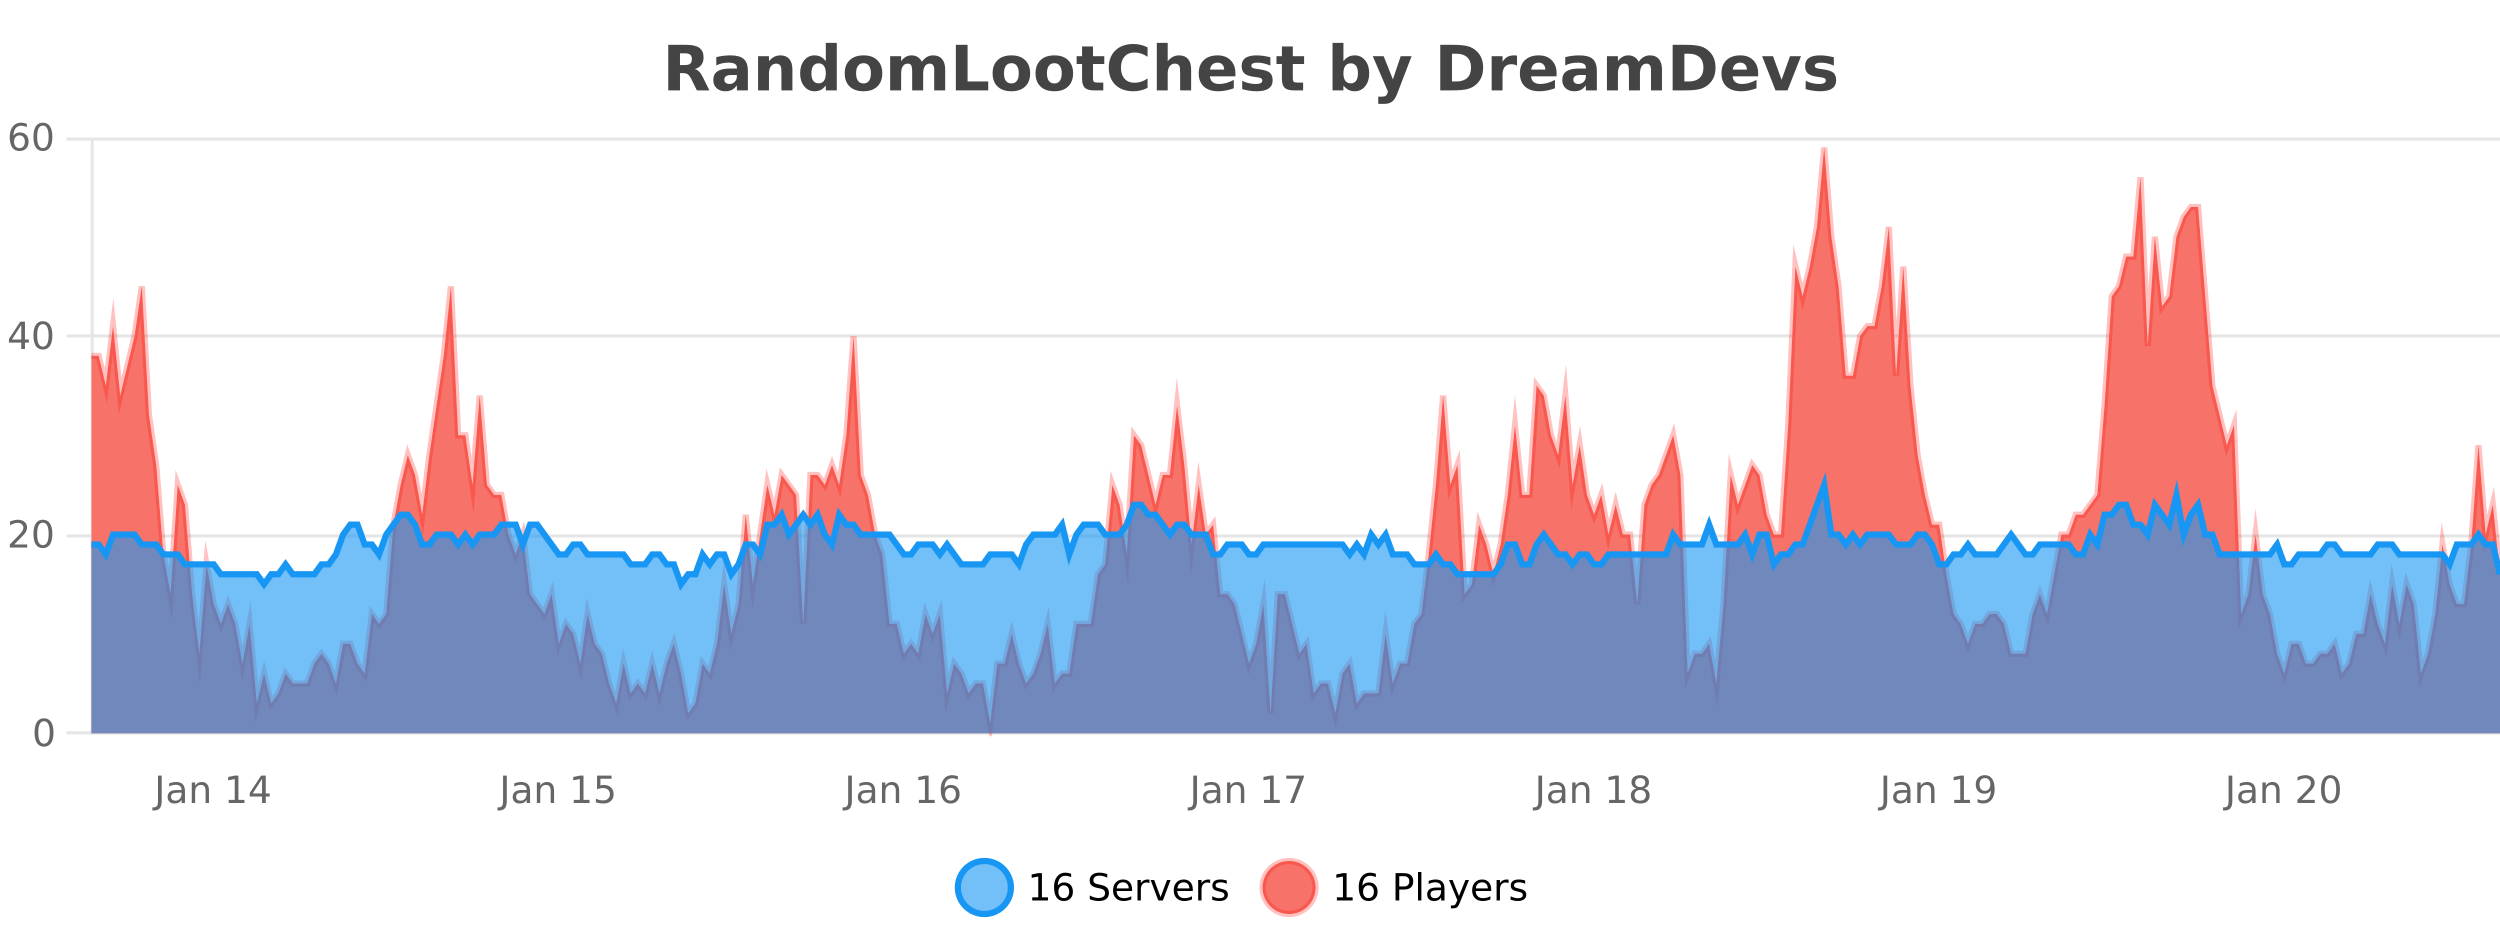 <?xml version="1.0" encoding="UTF-8"?>
<svg xmlns="http://www.w3.org/2000/svg" xmlns:xlink="http://www.w3.org/1999/xlink" width="800pt" height="300pt" viewBox="0 0 800 300" version="1.1">
<defs>
<clipPath id="clip1">
  <path d="M 278 263 L 352 263 L 352 300 L 278 300 Z M 278 263 "/>
</clipPath>
<clipPath id="clip2">
  <path d="M 375 263 L 450 263 L 450 300 L 375 300 Z M 375 263 "/>
</clipPath>
<clipPath id="clip3">
  <path d="M 29.27 47 L 800 47 L 800 234.602 L 29.27 234.602 Z M 29.27 47 "/>
</clipPath>
<clipPath id="clip4">
  <path d="M 28.27 43 L 800 43 L 800 235.602 L 28.27 235.602 Z M 28.27 43 "/>
</clipPath>
<clipPath id="clip5">
  <path d="M 29.27 155 L 800 155 L 800 234.602 L 29.27 234.602 Z M 29.27 155 "/>
</clipPath>
<clipPath id="clip6">
  <path d="M 28.27 126 L 800 126 L 800 216 L 28.27 216 Z M 28.27 126 "/>
</clipPath>
</defs>
<g id="surface320371">
<rect x="0" y="0" width="800" height="300" style="fill:rgb(100%,100%,100%);fill-opacity:1;stroke:none;"/>
<path style="fill:none;stroke-width:1;stroke-linecap:butt;stroke-linejoin:miter;stroke:rgb(0%,0%,0%);stroke-opacity:0.098;stroke-miterlimit:10;" d="M 30 234.5 L 800 234.5 "/>
<path style="fill:none;stroke-width:1;stroke-linecap:butt;stroke-linejoin:miter;stroke:rgb(0%,0%,0%);stroke-opacity:0.098;stroke-miterlimit:10;" d="M 21.27 234.5 L 29 234.5 "/>
<path style="fill:none;stroke-width:1;stroke-linecap:butt;stroke-linejoin:miter;stroke:rgb(0%,0%,0%);stroke-opacity:0.098;stroke-miterlimit:10;" d="M 30 171.5 L 800 171.5 "/>
<path style="fill:none;stroke-width:1;stroke-linecap:butt;stroke-linejoin:miter;stroke:rgb(0%,0%,0%);stroke-opacity:0.098;stroke-miterlimit:10;" d="M 21.27 171.5 L 29 171.5 "/>
<path style="fill:none;stroke-width:1;stroke-linecap:butt;stroke-linejoin:miter;stroke:rgb(0%,0%,0%);stroke-opacity:0.098;stroke-miterlimit:10;" d="M 30 107.5 L 800 107.5 "/>
<path style="fill:none;stroke-width:1;stroke-linecap:butt;stroke-linejoin:miter;stroke:rgb(0%,0%,0%);stroke-opacity:0.098;stroke-miterlimit:10;" d="M 21.27 107.5 L 29 107.5 "/>
<path style="fill:none;stroke-width:1;stroke-linecap:butt;stroke-linejoin:miter;stroke:rgb(0%,0%,0%);stroke-opacity:0.098;stroke-miterlimit:10;" d="M 30 44.5 L 800 44.5 "/>
<path style="fill:none;stroke-width:1;stroke-linecap:butt;stroke-linejoin:miter;stroke:rgb(0%,0%,0%);stroke-opacity:0.098;stroke-miterlimit:10;" d="M 21.27 44.5 L 29 44.5 "/>
<path style=" stroke:none;fill-rule:nonzero;fill:rgb(9.02%,58.824%,95.294%);fill-opacity:0.6;" d="M 323.488 284 C 323.488 288.688 319.688 292.484 315.004 292.484 C 310.316 292.484 306.52 288.688 306.52 284 C 306.52 279.312 310.316 275.516 315.004 275.516 C 319.688 275.516 323.488 279.312 323.488 284 Z M 323.488 284 "/>
<g clip-path="url(#clip1)" clip-rule="nonzero">
<path style="fill:none;stroke-width:2;stroke-linecap:butt;stroke-linejoin:miter;stroke:rgb(9.02%,58.824%,95.294%);stroke-opacity:1;stroke-miterlimit:10;" d="M 323.488 284 C 323.488 288.688 319.688 292.484 315.004 292.484 C 310.316 292.484 306.52 288.688 306.52 284 C 306.52 279.312 310.316 275.516 315.004 275.516 C 319.688 275.516 323.488 279.312 323.488 284 Z M 323.488 284 "/>
</g>
<path style=" stroke:none;fill-rule:nonzero;fill:rgb(0%,0%,0%);fill-opacity:1;" d="M 330.305 287.156 L 332.242 287.156 L 332.242 280.484 L 330.133 280.906 L 330.133 279.828 L 332.227 279.406 L 333.414 279.406 L 333.414 287.156 L 335.352 287.156 L 335.352 288.156 L 330.305 288.156 Z M 340.422 283.312 C 339.891 283.312 339.469 283.496 339.156 283.859 C 338.844 284.227 338.688 284.719 338.688 285.344 C 338.688 285.98 338.844 286.48 339.156 286.844 C 339.469 287.211 339.891 287.391 340.422 287.391 C 340.953 287.391 341.367 287.211 341.672 286.844 C 341.984 286.48 342.141 285.98 342.141 285.344 C 342.141 284.719 341.984 284.227 341.672 283.859 C 341.367 283.496 340.953 283.312 340.422 283.312 Z M 342.766 279.594 L 342.766 280.672 C 342.461 280.539 342.16 280.434 341.859 280.359 C 341.555 280.289 341.258 280.25 340.969 280.25 C 340.188 280.25 339.586 280.516 339.172 281.047 C 338.766 281.57 338.531 282.359 338.469 283.422 C 338.695 283.09 338.984 282.836 339.328 282.656 C 339.68 282.469 340.066 282.375 340.484 282.375 C 341.359 282.375 342.051 282.641 342.562 283.172 C 343.07 283.703 343.328 284.43 343.328 285.344 C 343.328 286.25 343.062 286.977 342.531 287.516 C 342 288.059 341.297 288.328 340.422 288.328 C 339.398 288.328 338.625 287.945 338.094 287.172 C 337.562 286.391 337.297 285.266 337.297 283.797 C 337.297 282.414 337.625 281.309 338.281 280.484 C 338.938 279.664 339.816 279.25 340.922 279.25 C 341.211 279.25 341.508 279.281 341.812 279.344 C 342.113 279.398 342.43 279.48 342.766 279.594 Z M 354.324 279.688 L 354.324 280.844 C 353.875 280.637 353.449 280.48 353.043 280.375 C 352.645 280.262 352.266 280.203 351.902 280.203 C 351.254 280.203 350.754 280.328 350.402 280.578 C 350.059 280.828 349.887 281.188 349.887 281.656 C 349.887 282.043 350 282.336 350.23 282.531 C 350.457 282.73 350.902 282.887 351.559 283 L 352.262 283.156 C 353.145 283.324 353.797 283.621 354.215 284.047 C 354.641 284.465 354.855 285.027 354.855 285.734 C 354.855 286.59 354.566 287.234 353.996 287.672 C 353.434 288.109 352.598 288.328 351.496 288.328 C 351.09 288.328 350.652 288.281 350.184 288.188 C 349.715 288.094 349.23 287.953 348.73 287.766 L 348.73 286.547 C 349.207 286.82 349.676 287.023 350.137 287.156 C 350.605 287.293 351.059 287.359 351.496 287.359 C 352.172 287.359 352.691 287.23 353.059 286.969 C 353.434 286.699 353.621 286.32 353.621 285.828 C 353.621 285.402 353.484 285.07 353.215 284.828 C 352.953 284.578 352.52 284.398 351.918 284.281 L 351.199 284.141 C 350.312 283.965 349.672 283.688 349.277 283.312 C 348.891 282.938 348.699 282.418 348.699 281.75 C 348.699 280.969 348.969 280.359 349.512 279.922 C 350.051 279.477 350.801 279.25 351.762 279.25 C 352.176 279.25 352.594 279.289 353.012 279.359 C 353.438 279.434 353.875 279.543 354.324 279.688 Z M 362.27 284.609 L 362.27 285.125 L 357.301 285.125 C 357.352 285.875 357.574 286.445 357.973 286.828 C 358.379 287.215 358.934 287.406 359.645 287.406 C 360.059 287.406 360.461 287.359 360.848 287.266 C 361.242 287.164 361.633 287.008 362.02 286.797 L 362.02 287.828 C 361.621 287.984 361.223 288.105 360.816 288.188 C 360.41 288.281 359.996 288.328 359.582 288.328 C 358.539 288.328 357.711 288.027 357.098 287.422 C 356.48 286.809 356.176 285.98 356.176 284.938 C 356.176 283.867 356.465 283.016 357.051 282.391 C 357.633 281.758 358.414 281.438 359.395 281.438 C 360.277 281.438 360.977 281.727 361.488 282.297 C 362.008 282.859 362.27 283.633 362.27 284.609 Z M 361.191 284.281 C 361.18 283.699 361.012 283.23 360.691 282.875 C 360.367 282.523 359.941 282.344 359.41 282.344 C 358.805 282.344 358.32 282.516 357.957 282.859 C 357.602 283.203 357.398 283.684 357.348 284.297 Z M 367.84 282.594 C 367.715 282.531 367.578 282.484 367.434 282.453 C 367.297 282.414 367.141 282.391 366.965 282.391 C 366.359 282.391 365.891 282.59 365.559 282.984 C 365.234 283.383 365.074 283.953 365.074 284.703 L 365.074 288.156 L 363.996 288.156 L 363.996 281.594 L 365.074 281.594 L 365.074 282.609 C 365.301 282.215 365.598 281.922 365.965 281.734 C 366.328 281.539 366.77 281.438 367.293 281.438 C 367.363 281.438 367.441 281.445 367.527 281.453 C 367.621 281.465 367.719 281.48 367.824 281.5 Z M 368.195 281.594 L 369.336 281.594 L 371.383 287.094 L 373.445 281.594 L 374.586 281.594 L 372.117 288.156 L 370.648 288.156 Z M 381.688 284.609 L 381.688 285.125 L 376.719 285.125 C 376.77 285.875 376.992 286.445 377.391 286.828 C 377.797 287.215 378.352 287.406 379.062 287.406 C 379.477 287.406 379.879 287.359 380.266 287.266 C 380.66 287.164 381.051 287.008 381.438 286.797 L 381.438 287.828 C 381.039 287.984 380.641 288.105 380.234 288.188 C 379.828 288.281 379.414 288.328 379 288.328 C 377.957 288.328 377.129 288.027 376.516 287.422 C 375.898 286.809 375.594 285.98 375.594 284.938 C 375.594 283.867 375.883 283.016 376.469 282.391 C 377.051 281.758 377.832 281.438 378.812 281.438 C 379.695 281.438 380.395 281.727 380.906 282.297 C 381.426 282.859 381.688 283.633 381.688 284.609 Z M 380.609 284.281 C 380.598 283.699 380.43 283.23 380.109 282.875 C 379.785 282.523 379.359 282.344 378.828 282.344 C 378.223 282.344 377.738 282.516 377.375 282.859 C 377.02 283.203 376.816 283.684 376.766 284.297 Z M 387.258 282.594 C 387.133 282.531 386.996 282.484 386.852 282.453 C 386.715 282.414 386.559 282.391 386.383 282.391 C 385.777 282.391 385.309 282.59 384.977 282.984 C 384.652 283.383 384.492 283.953 384.492 284.703 L 384.492 288.156 L 383.414 288.156 L 383.414 281.594 L 384.492 281.594 L 384.492 282.609 C 384.719 282.215 385.016 281.922 385.383 281.734 C 385.746 281.539 386.188 281.438 386.711 281.438 C 386.781 281.438 386.859 281.445 386.945 281.453 C 387.039 281.465 387.137 281.48 387.242 281.5 Z M 392.566 281.781 L 392.566 282.812 C 392.262 282.656 391.945 282.543 391.613 282.469 C 391.289 282.387 390.949 282.344 390.598 282.344 C 390.066 282.344 389.664 282.43 389.395 282.594 C 389.121 282.75 388.988 282.996 388.988 283.328 C 388.988 283.578 389.082 283.777 389.27 283.922 C 389.465 284.059 389.855 284.188 390.441 284.312 L 390.801 284.406 C 391.57 284.562 392.117 284.793 392.441 285.094 C 392.762 285.398 392.926 285.812 392.926 286.344 C 392.926 286.961 392.68 287.445 392.191 287.797 C 391.711 288.152 391.051 288.328 390.207 288.328 C 389.852 288.328 389.48 288.289 389.098 288.219 C 388.723 288.156 388.324 288.059 387.91 287.922 L 387.91 286.797 C 388.305 287.008 388.695 287.164 389.082 287.266 C 389.465 287.371 389.852 287.422 390.238 287.422 C 390.738 287.422 391.121 287.34 391.395 287.172 C 391.676 286.996 391.816 286.746 391.816 286.422 C 391.816 286.133 391.715 285.906 391.52 285.75 C 391.32 285.594 390.887 285.445 390.223 285.297 L 389.848 285.219 C 389.18 285.074 388.695 284.855 388.395 284.562 C 388.102 284.273 387.957 283.875 387.957 283.375 C 387.957 282.75 388.176 282.273 388.613 281.938 C 389.051 281.605 389.668 281.438 390.473 281.438 C 390.867 281.438 391.242 281.469 391.598 281.531 C 391.949 281.586 392.273 281.668 392.566 281.781 Z M 325.004 277.016 "/>
<path style=" stroke:none;fill-rule:nonzero;fill:rgb(96.863%,44.706%,40.784%);fill-opacity:1;" d="M 420.988 284 C 420.988 288.688 417.191 292.484 412.504 292.484 C 407.82 292.484 404.02 288.688 404.02 284 C 404.02 279.312 407.82 275.516 412.504 275.516 C 417.191 275.516 420.988 279.312 420.988 284 Z M 420.988 284 "/>
<g clip-path="url(#clip2)" clip-rule="nonzero">
<path style="fill:none;stroke-width:2;stroke-linecap:butt;stroke-linejoin:miter;stroke:rgb(100%,4.706%,0%);stroke-opacity:0.247;stroke-miterlimit:10;" d="M 420.988 284 C 420.988 288.688 417.191 292.484 412.504 292.484 C 407.82 292.484 404.02 288.688 404.02 284 C 404.02 279.312 407.82 275.516 412.504 275.516 C 417.191 275.516 420.988 279.312 420.988 284 Z M 420.988 284 "/>
</g>
<path style=" stroke:none;fill-rule:nonzero;fill:rgb(0%,0%,0%);fill-opacity:1;" d="M 427.805 287.156 L 429.742 287.156 L 429.742 280.484 L 427.633 280.906 L 427.633 279.828 L 429.727 279.406 L 430.914 279.406 L 430.914 287.156 L 432.852 287.156 L 432.852 288.156 L 427.805 288.156 Z M 437.922 283.312 C 437.391 283.312 436.969 283.496 436.656 283.859 C 436.344 284.227 436.188 284.719 436.188 285.344 C 436.188 285.98 436.344 286.48 436.656 286.844 C 436.969 287.211 437.391 287.391 437.922 287.391 C 438.453 287.391 438.867 287.211 439.172 286.844 C 439.484 286.48 439.641 285.98 439.641 285.344 C 439.641 284.719 439.484 284.227 439.172 283.859 C 438.867 283.496 438.453 283.312 437.922 283.312 Z M 440.266 279.594 L 440.266 280.672 C 439.961 280.539 439.66 280.434 439.359 280.359 C 439.055 280.289 438.758 280.25 438.469 280.25 C 437.688 280.25 437.086 280.516 436.672 281.047 C 436.266 281.57 436.031 282.359 435.969 283.422 C 436.195 283.09 436.484 282.836 436.828 282.656 C 437.18 282.469 437.566 282.375 437.984 282.375 C 438.859 282.375 439.551 282.641 440.062 283.172 C 440.57 283.703 440.828 284.43 440.828 285.344 C 440.828 286.25 440.562 286.977 440.031 287.516 C 439.5 288.059 438.797 288.328 437.922 288.328 C 436.898 288.328 436.125 287.945 435.594 287.172 C 435.062 286.391 434.797 285.266 434.797 283.797 C 434.797 282.414 435.125 281.309 435.781 280.484 C 436.438 279.664 437.316 279.25 438.422 279.25 C 438.711 279.25 439.008 279.281 439.312 279.344 C 439.613 279.398 439.93 279.48 440.266 279.594 Z M 447.762 280.375 L 447.762 283.672 L 449.246 283.672 C 449.797 283.672 450.223 283.531 450.527 283.25 C 450.828 282.961 450.98 282.547 450.98 282.016 C 450.98 281.496 450.828 281.094 450.527 280.812 C 450.223 280.523 449.797 280.375 449.246 280.375 Z M 446.574 279.406 L 449.246 279.406 C 450.234 279.406 450.98 279.633 451.48 280.078 C 451.98 280.516 452.23 281.164 452.23 282.016 C 452.23 282.883 451.98 283.539 451.48 283.984 C 450.98 284.422 450.234 284.641 449.246 284.641 L 447.762 284.641 L 447.762 288.156 L 446.574 288.156 Z M 453.766 279.031 L 454.844 279.031 L 454.844 288.156 L 453.766 288.156 Z M 460.082 284.859 C 459.215 284.859 458.613 284.961 458.27 285.156 C 457.934 285.355 457.77 285.695 457.77 286.172 C 457.77 286.559 457.895 286.867 458.145 287.094 C 458.402 287.312 458.746 287.422 459.176 287.422 C 459.777 287.422 460.258 287.215 460.613 286.797 C 460.977 286.371 461.16 285.805 461.16 285.094 L 461.16 284.859 Z M 462.238 284.406 L 462.238 288.156 L 461.16 288.156 L 461.16 287.156 C 460.91 287.555 460.602 287.852 460.238 288.047 C 459.871 288.234 459.426 288.328 458.895 288.328 C 458.215 288.328 457.68 288.141 457.285 287.766 C 456.887 287.383 456.691 286.875 456.691 286.25 C 456.691 285.512 456.934 284.953 457.426 284.578 C 457.926 284.203 458.664 284.016 459.645 284.016 L 461.16 284.016 L 461.16 283.906 C 461.16 283.406 460.992 283.023 460.66 282.75 C 460.336 282.48 459.883 282.344 459.301 282.344 C 458.926 282.344 458.555 282.391 458.191 282.484 C 457.836 282.578 457.496 282.715 457.176 282.891 L 457.176 281.891 C 457.57 281.734 457.949 281.621 458.316 281.547 C 458.691 281.477 459.055 281.438 459.41 281.438 C 460.355 281.438 461.066 281.684 461.535 282.172 C 462.004 282.664 462.238 283.406 462.238 284.406 Z M 467.188 288.766 C 466.883 289.547 466.586 290.055 466.297 290.297 C 466.004 290.535 465.617 290.656 465.141 290.656 L 464.281 290.656 L 464.281 289.75 L 464.906 289.75 C 465.207 289.75 465.438 289.676 465.594 289.531 C 465.758 289.395 465.941 289.066 466.141 288.547 L 466.344 288.047 L 463.688 281.594 L 464.828 281.594 L 466.875 286.719 L 468.938 281.594 L 470.078 281.594 Z M 477.18 284.609 L 477.18 285.125 L 472.211 285.125 C 472.262 285.875 472.484 286.445 472.883 286.828 C 473.289 287.215 473.844 287.406 474.555 287.406 C 474.969 287.406 475.371 287.359 475.758 287.266 C 476.152 287.164 476.543 287.008 476.93 286.797 L 476.93 287.828 C 476.531 287.984 476.133 288.105 475.727 288.188 C 475.32 288.281 474.906 288.328 474.492 288.328 C 473.449 288.328 472.621 288.027 472.008 287.422 C 471.391 286.809 471.086 285.98 471.086 284.938 C 471.086 283.867 471.375 283.016 471.961 282.391 C 472.543 281.758 473.324 281.438 474.305 281.438 C 475.188 281.438 475.887 281.727 476.398 282.297 C 476.918 282.859 477.18 283.633 477.18 284.609 Z M 476.102 284.281 C 476.09 283.699 475.922 283.23 475.602 282.875 C 475.277 282.523 474.852 282.344 474.32 282.344 C 473.715 282.344 473.23 282.516 472.867 282.859 C 472.512 283.203 472.309 283.684 472.258 284.297 Z M 482.75 282.594 C 482.625 282.531 482.488 282.484 482.344 282.453 C 482.207 282.414 482.051 282.391 481.875 282.391 C 481.27 282.391 480.801 282.59 480.469 282.984 C 480.145 283.383 479.984 283.953 479.984 284.703 L 479.984 288.156 L 478.906 288.156 L 478.906 281.594 L 479.984 281.594 L 479.984 282.609 C 480.211 282.215 480.508 281.922 480.875 281.734 C 481.238 281.539 481.68 281.438 482.203 281.438 C 482.273 281.438 482.352 281.445 482.438 281.453 C 482.531 281.465 482.629 281.48 482.734 281.5 Z M 488.055 281.781 L 488.055 282.812 C 487.75 282.656 487.434 282.543 487.102 282.469 C 486.777 282.387 486.438 282.344 486.086 282.344 C 485.555 282.344 485.152 282.43 484.883 282.594 C 484.609 282.75 484.477 282.996 484.477 283.328 C 484.477 283.578 484.57 283.777 484.758 283.922 C 484.953 284.059 485.344 284.188 485.93 284.312 L 486.289 284.406 C 487.059 284.562 487.605 284.793 487.93 285.094 C 488.25 285.398 488.414 285.812 488.414 286.344 C 488.414 286.961 488.168 287.445 487.68 287.797 C 487.199 288.152 486.539 288.328 485.695 288.328 C 485.34 288.328 484.969 288.289 484.586 288.219 C 484.211 288.156 483.812 288.059 483.398 287.922 L 483.398 286.797 C 483.793 287.008 484.184 287.164 484.57 287.266 C 484.953 287.371 485.34 287.422 485.727 287.422 C 486.227 287.422 486.609 287.34 486.883 287.172 C 487.164 286.996 487.305 286.746 487.305 286.422 C 487.305 286.133 487.203 285.906 487.008 285.75 C 486.809 285.594 486.375 285.445 485.711 285.297 L 485.336 285.219 C 484.668 285.074 484.184 284.855 483.883 284.562 C 483.59 284.273 483.445 283.875 483.445 283.375 C 483.445 282.75 483.664 282.273 484.102 281.938 C 484.539 281.605 485.156 281.438 485.961 281.438 C 486.355 281.438 486.73 281.469 487.086 281.531 C 487.438 281.586 487.762 281.668 488.055 281.781 Z M 422.504 277.016 "/>
<path style=" stroke:none;fill-rule:nonzero;fill:rgb(26.667%,26.667%,26.667%);fill-opacity:1;" d="M 219.172 20.812 C 219.961 20.812 220.531 20.668 220.875 20.375 C 221.219 20.074 221.391 19.59 221.391 18.922 C 221.391 18.258 221.219 17.781 220.875 17.5 C 220.531 17.211 219.961 17.062 219.172 17.062 L 217.594 17.062 L 217.594 20.812 Z M 217.594 23.406 L 217.594 28.922 L 213.844 28.922 L 213.844 14.344 L 219.578 14.344 C 221.492 14.344 222.898 14.668 223.797 15.312 C 224.691 15.961 225.141 16.977 225.141 18.359 C 225.141 19.328 224.906 20.125 224.438 20.75 C 223.977 21.367 223.281 21.82 222.344 22.109 C 222.852 22.227 223.312 22.492 223.719 22.906 C 224.125 23.312 224.535 23.938 224.953 24.781 L 227 28.922 L 223 28.922 L 221.219 25.297 C 220.863 24.57 220.5 24.074 220.125 23.812 C 219.758 23.543 219.27 23.406 218.656 23.406 Z M 233.977 24 C 233.246 24 232.699 24.125 232.336 24.375 C 231.969 24.617 231.789 24.98 231.789 25.469 C 231.789 25.906 231.934 26.25 232.227 26.5 C 232.527 26.75 232.938 26.875 233.461 26.875 C 234.117 26.875 234.668 26.641 235.117 26.172 C 235.574 25.703 235.805 25.117 235.805 24.406 L 235.805 24 Z M 239.32 22.688 L 239.32 28.922 L 235.805 28.922 L 235.805 27.297 C 235.336 27.965 234.805 28.449 234.211 28.75 C 233.625 29.051 232.914 29.203 232.07 29.203 C 230.945 29.203 230.027 28.875 229.32 28.219 C 228.609 27.555 228.258 26.695 228.258 25.641 C 228.258 24.359 228.695 23.422 229.57 22.828 C 230.453 22.227 231.844 21.922 233.742 21.922 L 235.805 21.922 L 235.805 21.641 C 235.805 21.09 235.586 20.688 235.148 20.438 C 234.711 20.18 234.027 20.047 233.102 20.047 C 232.352 20.047 231.652 20.125 231.008 20.281 C 230.359 20.43 229.762 20.648 229.211 20.938 L 229.211 18.281 C 229.961 18.094 230.711 17.953 231.461 17.859 C 232.219 17.766 232.98 17.719 233.742 17.719 C 235.711 17.719 237.133 18.109 238.008 18.891 C 238.883 19.664 239.32 20.93 239.32 22.688 Z M 253.57 22.266 L 253.57 28.922 L 250.055 28.922 L 250.055 23.828 C 250.055 22.883 250.031 22.23 249.992 21.875 C 249.949 21.512 249.875 21.246 249.773 21.078 C 249.637 20.852 249.449 20.672 249.211 20.547 C 248.98 20.422 248.715 20.359 248.414 20.359 C 247.684 20.359 247.109 20.641 246.695 21.203 C 246.277 21.766 246.07 22.547 246.07 23.547 L 246.07 28.922 L 242.586 28.922 L 242.586 17.984 L 246.07 17.984 L 246.07 19.578 C 246.602 18.945 247.164 18.477 247.758 18.172 C 248.352 17.871 249 17.719 249.711 17.719 C 250.98 17.719 251.938 18.109 252.586 18.891 C 253.242 19.664 253.57 20.789 253.57 22.266 Z M 264.258 19.578 L 264.258 13.719 L 267.773 13.719 L 267.773 28.922 L 264.258 28.922 L 264.258 27.344 C 263.777 27.992 263.246 28.465 262.664 28.766 C 262.078 29.055 261.406 29.203 260.648 29.203 C 259.305 29.203 258.199 28.668 257.336 27.594 C 256.469 26.523 256.039 25.148 256.039 23.469 C 256.039 21.781 256.469 20.402 257.336 19.328 C 258.199 18.258 259.305 17.719 260.648 17.719 C 261.406 17.719 262.078 17.871 262.664 18.172 C 263.246 18.477 263.777 18.945 264.258 19.578 Z M 261.945 26.672 C 262.695 26.672 263.266 26.402 263.664 25.859 C 264.059 25.309 264.258 24.512 264.258 23.469 C 264.258 22.43 264.059 21.637 263.664 21.094 C 263.266 20.543 262.695 20.266 261.945 20.266 C 261.203 20.266 260.637 20.543 260.242 21.094 C 259.844 21.637 259.648 22.43 259.648 23.469 C 259.648 24.512 259.844 25.309 260.242 25.859 C 260.637 26.402 261.203 26.672 261.945 26.672 Z M 276.344 20.219 C 275.562 20.219 274.969 20.5 274.562 21.062 C 274.156 21.617 273.953 22.418 273.953 23.469 C 273.953 24.512 274.156 25.312 274.562 25.875 C 274.969 26.43 275.562 26.703 276.344 26.703 C 277.102 26.703 277.68 26.43 278.078 25.875 C 278.484 25.312 278.688 24.512 278.688 23.469 C 278.688 22.418 278.484 21.617 278.078 21.062 C 277.68 20.5 277.102 20.219 276.344 20.219 Z M 276.344 17.719 C 278.219 17.719 279.68 18.23 280.734 19.25 C 281.797 20.262 282.328 21.668 282.328 23.469 C 282.328 25.262 281.797 26.668 280.734 27.688 C 279.68 28.699 278.219 29.203 276.344 29.203 C 274.445 29.203 272.969 28.699 271.906 27.688 C 270.844 26.668 270.312 25.262 270.312 23.469 C 270.312 21.668 270.844 20.262 271.906 19.25 C 272.969 18.23 274.445 17.719 276.344 17.719 Z M 295.004 19.797 C 295.449 19.121 295.977 18.605 296.582 18.25 C 297.195 17.898 297.867 17.719 298.598 17.719 C 299.848 17.719 300.801 18.109 301.457 18.891 C 302.121 19.664 302.457 20.789 302.457 22.266 L 302.457 28.922 L 298.941 28.922 L 298.941 23.219 C 298.941 23.137 298.941 23.047 298.941 22.953 C 298.949 22.859 298.957 22.73 298.957 22.562 C 298.957 21.793 298.84 21.234 298.613 20.891 C 298.383 20.539 298.012 20.359 297.504 20.359 C 296.848 20.359 296.336 20.637 295.973 21.188 C 295.605 21.73 295.418 22.516 295.41 23.547 L 295.41 28.922 L 291.895 28.922 L 291.895 23.219 C 291.895 22.012 291.789 21.234 291.582 20.891 C 291.371 20.539 291.004 20.359 290.473 20.359 C 289.793 20.359 289.273 20.637 288.91 21.188 C 288.543 21.73 288.363 22.516 288.363 23.547 L 288.363 28.922 L 284.848 28.922 L 284.848 17.984 L 288.363 17.984 L 288.363 19.578 C 288.801 18.965 289.293 18.5 289.848 18.188 C 290.398 17.875 291.012 17.719 291.691 17.719 C 292.441 17.719 293.105 17.902 293.691 18.266 C 294.273 18.633 294.711 19.141 295.004 19.797 Z M 305.875 14.344 L 309.625 14.344 L 309.625 26.078 L 316.234 26.078 L 316.234 28.922 L 305.875 28.922 Z M 323.664 20.219 C 322.883 20.219 322.289 20.5 321.883 21.062 C 321.477 21.617 321.273 22.418 321.273 23.469 C 321.273 24.512 321.477 25.312 321.883 25.875 C 322.289 26.43 322.883 26.703 323.664 26.703 C 324.422 26.703 325 26.43 325.398 25.875 C 325.805 25.312 326.008 24.512 326.008 23.469 C 326.008 22.418 325.805 21.617 325.398 21.062 C 325 20.5 324.422 20.219 323.664 20.219 Z M 323.664 17.719 C 325.539 17.719 327 18.23 328.055 19.25 C 329.117 20.262 329.648 21.668 329.648 23.469 C 329.648 25.262 329.117 26.668 328.055 27.688 C 327 28.699 325.539 29.203 323.664 29.203 C 321.766 29.203 320.289 28.699 319.227 27.688 C 318.164 26.668 317.633 25.262 317.633 23.469 C 317.633 21.668 318.164 20.262 319.227 19.25 C 320.289 18.23 321.766 17.719 323.664 17.719 Z M 337.406 20.219 C 336.625 20.219 336.031 20.5 335.625 21.062 C 335.219 21.617 335.016 22.418 335.016 23.469 C 335.016 24.512 335.219 25.312 335.625 25.875 C 336.031 26.43 336.625 26.703 337.406 26.703 C 338.164 26.703 338.742 26.43 339.141 25.875 C 339.547 25.312 339.75 24.512 339.75 23.469 C 339.75 22.418 339.547 21.617 339.141 21.062 C 338.742 20.5 338.164 20.219 337.406 20.219 Z M 337.406 17.719 C 339.281 17.719 340.742 18.23 341.797 19.25 C 342.859 20.262 343.391 21.668 343.391 23.469 C 343.391 25.262 342.859 26.668 341.797 27.688 C 340.742 28.699 339.281 29.203 337.406 29.203 C 335.508 29.203 334.031 28.699 332.969 27.688 C 331.906 26.668 331.375 25.262 331.375 23.469 C 331.375 21.668 331.906 20.262 332.969 19.25 C 334.031 18.23 335.508 17.719 337.406 17.719 Z M 349.758 14.875 L 349.758 17.984 L 353.367 17.984 L 353.367 20.484 L 349.758 20.484 L 349.758 25.125 C 349.758 25.637 349.855 25.98 350.055 26.156 C 350.262 26.336 350.664 26.422 351.258 26.422 L 353.055 26.422 L 353.055 28.922 L 350.055 28.922 C 348.68 28.922 347.699 28.637 347.117 28.062 C 346.543 27.48 346.258 26.5 346.258 25.125 L 346.258 20.484 L 344.523 20.484 L 344.523 17.984 L 346.258 17.984 L 346.258 14.875 Z M 367.223 28.125 C 366.523 28.48 365.801 28.746 365.051 28.922 C 364.309 29.109 363.527 29.203 362.707 29.203 C 360.277 29.203 358.355 28.527 356.941 27.172 C 355.523 25.809 354.816 23.965 354.816 21.641 C 354.816 19.32 355.523 17.48 356.941 16.125 C 358.355 14.762 360.277 14.078 362.707 14.078 C 363.527 14.078 364.309 14.172 365.051 14.359 C 365.801 14.539 366.523 14.805 367.223 15.156 L 367.223 18.172 C 366.523 17.703 365.836 17.359 365.16 17.141 C 364.48 16.914 363.77 16.797 363.02 16.797 C 361.676 16.797 360.617 17.23 359.848 18.094 C 359.086 18.949 358.707 20.133 358.707 21.641 C 358.707 23.152 359.086 24.34 359.848 25.203 C 360.617 26.059 361.676 26.484 363.02 26.484 C 363.77 26.484 364.48 26.375 365.16 26.156 C 365.836 25.93 366.523 25.578 367.223 25.109 Z M 381.164 22.266 L 381.164 28.922 L 377.648 28.922 L 377.648 23.844 C 377.648 22.887 377.625 22.23 377.586 21.875 C 377.543 21.512 377.469 21.246 377.367 21.078 C 377.23 20.852 377.043 20.672 376.805 20.547 C 376.574 20.422 376.309 20.359 376.008 20.359 C 375.277 20.359 374.703 20.641 374.289 21.203 C 373.871 21.766 373.664 22.547 373.664 23.547 L 373.664 28.922 L 370.18 28.922 L 370.18 13.719 L 373.664 13.719 L 373.664 19.578 C 374.195 18.945 374.758 18.477 375.352 18.172 C 375.945 17.871 376.594 17.719 377.305 17.719 C 378.574 17.719 379.531 18.109 380.18 18.891 C 380.836 19.664 381.164 20.789 381.164 22.266 Z M 395.328 23.422 L 395.328 24.422 L 387.156 24.422 C 387.238 25.246 387.535 25.859 388.047 26.266 C 388.555 26.672 389.266 26.875 390.172 26.875 C 390.91 26.875 391.664 26.766 392.438 26.547 C 393.207 26.328 394 26 394.812 25.562 L 394.812 28.25 C 393.988 28.562 393.16 28.797 392.328 28.953 C 391.504 29.117 390.68 29.203 389.859 29.203 C 387.879 29.203 386.336 28.703 385.234 27.703 C 384.141 26.695 383.594 25.281 383.594 23.469 C 383.594 21.68 384.129 20.273 385.203 19.25 C 386.285 18.23 387.77 17.719 389.656 17.719 C 391.375 17.719 392.75 18.242 393.781 19.281 C 394.812 20.312 395.328 21.695 395.328 23.422 Z M 391.734 22.266 C 391.734 21.602 391.539 21.062 391.156 20.656 C 390.77 20.25 390.266 20.047 389.641 20.047 C 388.961 20.047 388.41 20.242 387.984 20.625 C 387.566 21 387.305 21.547 387.203 22.266 Z M 406.516 18.328 L 406.516 20.984 C 405.773 20.672 405.055 20.438 404.359 20.281 C 403.66 20.125 403 20.047 402.375 20.047 C 401.719 20.047 401.227 20.133 400.906 20.297 C 400.582 20.465 400.422 20.719 400.422 21.062 C 400.422 21.344 400.539 21.559 400.781 21.703 C 401.031 21.852 401.469 21.961 402.094 22.031 L 402.719 22.125 C 404.508 22.355 405.711 22.73 406.328 23.25 C 406.941 23.773 407.25 24.59 407.25 25.703 C 407.25 26.871 406.816 27.746 405.953 28.328 C 405.098 28.914 403.82 29.203 402.125 29.203 C 401.395 29.203 400.645 29.145 399.875 29.031 C 399.102 28.918 398.312 28.746 397.5 28.516 L 397.5 25.859 C 398.195 26.203 398.91 26.461 399.641 26.625 C 400.367 26.793 401.113 26.875 401.875 26.875 C 402.562 26.875 403.078 26.781 403.422 26.594 C 403.766 26.406 403.938 26.125 403.938 25.75 C 403.938 25.438 403.816 25.211 403.578 25.062 C 403.336 24.906 402.863 24.789 402.156 24.703 L 401.547 24.625 C 399.984 24.43 398.891 24.07 398.266 23.547 C 397.641 23.016 397.328 22.215 397.328 21.141 C 397.328 19.984 397.723 19.125 398.516 18.562 C 399.316 18 400.535 17.719 402.172 17.719 C 402.816 17.719 403.492 17.773 404.203 17.875 C 404.91 17.969 405.68 18.121 406.516 18.328 Z M 413.703 14.875 L 413.703 17.984 L 417.312 17.984 L 417.312 20.484 L 413.703 20.484 L 413.703 25.125 C 413.703 25.637 413.801 25.98 414 26.156 C 414.207 26.336 414.609 26.422 415.203 26.422 L 417 26.422 L 417 28.922 L 414 28.922 C 412.625 28.922 411.645 28.637 411.062 28.062 C 410.488 27.48 410.203 26.5 410.203 25.125 L 410.203 20.484 L 408.469 20.484 L 408.469 17.984 L 410.203 17.984 L 410.203 14.875 Z M 432.227 26.672 C 432.977 26.672 433.547 26.402 433.945 25.859 C 434.34 25.309 434.539 24.512 434.539 23.469 C 434.539 22.43 434.34 21.637 433.945 21.094 C 433.547 20.543 432.977 20.266 432.227 20.266 C 431.477 20.266 430.898 20.543 430.492 21.094 C 430.094 21.637 429.898 22.43 429.898 23.469 C 429.898 24.5 430.094 25.293 430.492 25.844 C 430.898 26.398 431.477 26.672 432.227 26.672 Z M 429.898 19.578 C 430.387 18.945 430.922 18.477 431.508 18.172 C 432.09 17.871 432.762 17.719 433.523 17.719 C 434.875 17.719 435.984 18.258 436.852 19.328 C 437.715 20.402 438.148 21.781 438.148 23.469 C 438.148 25.148 437.715 26.523 436.852 27.594 C 435.984 28.668 434.875 29.203 433.523 29.203 C 432.762 29.203 432.09 29.051 431.508 28.75 C 430.922 28.449 430.387 27.98 429.898 27.344 L 429.898 28.922 L 426.414 28.922 L 426.414 13.719 L 429.898 13.719 Z M 439.289 17.984 L 442.773 17.984 L 445.727 25.406 L 448.227 17.984 L 451.711 17.984 L 447.117 29.953 C 446.656 31.172 446.117 32.02 445.492 32.5 C 444.875 32.988 444.07 33.234 443.07 33.234 L 441.039 33.234 L 441.039 30.938 L 442.133 30.938 C 442.727 30.938 443.156 30.844 443.43 30.656 C 443.699 30.469 443.906 30.129 444.055 29.641 L 444.164 29.344 Z M 464.633 17.188 L 464.633 26.078 L 465.977 26.078 C 467.516 26.078 468.695 25.699 469.508 24.938 C 470.32 24.18 470.727 23.07 470.727 21.609 C 470.727 20.172 470.32 19.078 469.508 18.328 C 468.703 17.57 467.527 17.188 465.977 17.188 Z M 460.883 14.344 L 464.836 14.344 C 467.055 14.344 468.703 14.5 469.789 14.812 C 470.871 15.125 471.797 15.664 472.57 16.422 C 473.258 17.078 473.766 17.84 474.102 18.703 C 474.434 19.559 474.602 20.527 474.602 21.609 C 474.602 22.715 474.434 23.699 474.102 24.562 C 473.766 25.43 473.258 26.188 472.57 26.844 C 471.789 27.594 470.852 28.133 469.758 28.453 C 468.664 28.766 467.023 28.922 464.836 28.922 L 460.883 28.922 Z M 485.453 20.969 C 485.141 20.824 484.832 20.719 484.531 20.656 C 484.227 20.586 483.926 20.547 483.625 20.547 C 482.719 20.547 482.02 20.836 481.531 21.406 C 481.051 21.98 480.812 22.805 480.812 23.875 L 480.812 28.922 L 477.328 28.922 L 477.328 17.984 L 480.812 17.984 L 480.812 19.781 C 481.258 19.062 481.773 18.543 482.359 18.219 C 482.941 17.887 483.641 17.719 484.453 17.719 C 484.578 17.719 484.707 17.727 484.844 17.734 C 484.977 17.746 485.176 17.766 485.438 17.797 Z M 498.102 23.422 L 498.102 24.422 L 489.93 24.422 C 490.012 25.246 490.309 25.859 490.82 26.266 C 491.328 26.672 492.039 26.875 492.945 26.875 C 493.684 26.875 494.438 26.766 495.211 26.547 C 495.98 26.328 496.773 26 497.586 25.562 L 497.586 28.25 C 496.762 28.562 495.934 28.797 495.102 28.953 C 494.277 29.117 493.453 29.203 492.633 29.203 C 490.652 29.203 489.109 28.703 488.008 27.703 C 486.914 26.695 486.367 25.281 486.367 23.469 C 486.367 21.68 486.902 20.273 487.977 19.25 C 489.059 18.23 490.543 17.719 492.43 17.719 C 494.148 17.719 495.523 18.242 496.555 19.281 C 497.586 20.312 498.102 21.695 498.102 23.422 Z M 494.508 22.266 C 494.508 21.602 494.312 21.062 493.93 20.656 C 493.543 20.25 493.039 20.047 492.414 20.047 C 491.734 20.047 491.184 20.242 490.758 20.625 C 490.34 21 490.078 21.547 489.977 22.266 Z M 505.648 24 C 504.918 24 504.371 24.125 504.008 24.375 C 503.641 24.617 503.461 24.98 503.461 25.469 C 503.461 25.906 503.605 26.25 503.898 26.5 C 504.199 26.75 504.609 26.875 505.133 26.875 C 505.789 26.875 506.34 26.641 506.789 26.172 C 507.246 25.703 507.477 25.117 507.477 24.406 L 507.477 24 Z M 510.992 22.688 L 510.992 28.922 L 507.477 28.922 L 507.477 27.297 C 507.008 27.965 506.477 28.449 505.883 28.75 C 505.297 29.051 504.586 29.203 503.742 29.203 C 502.617 29.203 501.699 28.875 500.992 28.219 C 500.281 27.555 499.93 26.695 499.93 25.641 C 499.93 24.359 500.367 23.422 501.242 22.828 C 502.125 22.227 503.516 21.922 505.414 21.922 L 507.477 21.922 L 507.477 21.641 C 507.477 21.09 507.258 20.688 506.82 20.438 C 506.383 20.18 505.699 20.047 504.773 20.047 C 504.023 20.047 503.324 20.125 502.68 20.281 C 502.031 20.43 501.434 20.648 500.883 20.938 L 500.883 18.281 C 501.633 18.094 502.383 17.953 503.133 17.859 C 503.891 17.766 504.652 17.719 505.414 17.719 C 507.383 17.719 508.805 18.109 509.68 18.891 C 510.555 19.664 510.992 20.93 510.992 22.688 Z M 524.379 19.797 C 524.824 19.121 525.352 18.605 525.957 18.25 C 526.57 17.898 527.242 17.719 527.973 17.719 C 529.223 17.719 530.176 18.109 530.832 18.891 C 531.496 19.664 531.832 20.789 531.832 22.266 L 531.832 28.922 L 528.316 28.922 L 528.316 23.219 C 528.316 23.137 528.316 23.047 528.316 22.953 C 528.324 22.859 528.332 22.73 528.332 22.562 C 528.332 21.793 528.215 21.234 527.988 20.891 C 527.758 20.539 527.387 20.359 526.879 20.359 C 526.223 20.359 525.711 20.637 525.348 21.188 C 524.98 21.73 524.793 22.516 524.785 23.547 L 524.785 28.922 L 521.27 28.922 L 521.27 23.219 C 521.27 22.012 521.164 21.234 520.957 20.891 C 520.746 20.539 520.379 20.359 519.848 20.359 C 519.168 20.359 518.648 20.637 518.285 21.188 C 517.918 21.73 517.738 22.516 517.738 23.547 L 517.738 28.922 L 514.223 28.922 L 514.223 17.984 L 517.738 17.984 L 517.738 19.578 C 518.176 18.965 518.668 18.5 519.223 18.188 C 519.773 17.875 520.387 17.719 521.066 17.719 C 521.816 17.719 522.48 17.902 523.066 18.266 C 523.648 18.633 524.086 19.141 524.379 19.797 Z M 539 17.188 L 539 26.078 L 540.344 26.078 C 541.883 26.078 543.062 25.699 543.875 24.938 C 544.688 24.18 545.094 23.07 545.094 21.609 C 545.094 20.172 544.688 19.078 543.875 18.328 C 543.07 17.57 541.895 17.188 540.344 17.188 Z M 535.25 14.344 L 539.203 14.344 C 541.422 14.344 543.07 14.5 544.156 14.812 C 545.238 15.125 546.164 15.664 546.938 16.422 C 547.625 17.078 548.133 17.84 548.469 18.703 C 548.801 19.559 548.969 20.527 548.969 21.609 C 548.969 22.715 548.801 23.699 548.469 24.562 C 548.133 25.43 547.625 26.188 546.938 26.844 C 546.156 27.594 545.219 28.133 544.125 28.453 C 543.031 28.766 541.391 28.922 539.203 28.922 L 535.25 28.922 Z M 562.602 23.422 L 562.602 24.422 L 554.43 24.422 C 554.512 25.246 554.809 25.859 555.32 26.266 C 555.828 26.672 556.539 26.875 557.445 26.875 C 558.184 26.875 558.938 26.766 559.711 26.547 C 560.48 26.328 561.273 26 562.086 25.562 L 562.086 28.25 C 561.262 28.562 560.434 28.797 559.602 28.953 C 558.777 29.117 557.953 29.203 557.133 29.203 C 555.152 29.203 553.609 28.703 552.508 27.703 C 551.414 26.695 550.867 25.281 550.867 23.469 C 550.867 21.68 551.402 20.273 552.477 19.25 C 553.559 18.23 555.043 17.719 556.93 17.719 C 558.648 17.719 560.023 18.242 561.055 19.281 C 562.086 20.312 562.602 21.695 562.602 23.422 Z M 559.008 22.266 C 559.008 21.602 558.812 21.062 558.43 20.656 C 558.043 20.25 557.539 20.047 556.914 20.047 C 556.234 20.047 555.684 20.242 555.258 20.625 C 554.84 21 554.578 21.547 554.477 22.266 Z M 563.867 17.984 L 567.367 17.984 L 570.102 25.547 L 572.805 17.984 L 576.32 17.984 L 572.008 28.922 L 568.164 28.922 Z M 586.828 18.328 L 586.828 20.984 C 586.086 20.672 585.367 20.438 584.672 20.281 C 583.973 20.125 583.312 20.047 582.688 20.047 C 582.031 20.047 581.539 20.133 581.219 20.297 C 580.895 20.465 580.734 20.719 580.734 21.062 C 580.734 21.344 580.852 21.559 581.094 21.703 C 581.344 21.852 581.781 21.961 582.406 22.031 L 583.031 22.125 C 584.82 22.355 586.023 22.73 586.641 23.25 C 587.254 23.773 587.562 24.59 587.562 25.703 C 587.562 26.871 587.129 27.746 586.266 28.328 C 585.41 28.914 584.133 29.203 582.438 29.203 C 581.707 29.203 580.957 29.145 580.188 29.031 C 579.414 28.918 578.625 28.746 577.812 28.516 L 577.812 25.859 C 578.508 26.203 579.223 26.461 579.953 26.625 C 580.68 26.793 581.426 26.875 582.188 26.875 C 582.875 26.875 583.391 26.781 583.734 26.594 C 584.078 26.406 584.25 26.125 584.25 25.75 C 584.25 25.438 584.129 25.211 583.891 25.062 C 583.648 24.906 583.176 24.789 582.469 24.703 L 581.859 24.625 C 580.297 24.43 579.203 24.07 578.578 23.547 C 577.953 23.016 577.641 22.215 577.641 21.141 C 577.641 19.984 578.035 19.125 578.828 18.562 C 579.629 18 580.848 17.719 582.484 17.719 C 583.129 17.719 583.805 17.773 584.516 17.875 C 585.223 17.969 585.992 18.121 586.828 18.328 Z M 212 10.359 "/>
<path style="fill:none;stroke-width:1;stroke-linecap:butt;stroke-linejoin:miter;stroke:rgb(0%,0%,0%);stroke-opacity:0.098;stroke-miterlimit:10;" d="M 29 234.5 L 801 234.5 "/>
<path style=" stroke:none;fill-rule:nonzero;fill:rgb(40%,40%,40%);fill-opacity:1;" d="M 50.555 248.203 L 51.742 248.203 L 51.742 256.344 C 51.742 257.395 51.539 258.16 51.133 258.641 C 50.734 259.117 50.094 259.359 49.211 259.359 L 48.758 259.359 L 48.758 258.359 L 49.133 258.359 C 49.652 258.359 50.016 258.211 50.227 257.922 C 50.445 257.629 50.555 257.102 50.555 256.344 Z M 57.031 253.656 C 56.164 253.656 55.562 253.758 55.219 253.953 C 54.883 254.152 54.719 254.492 54.719 254.969 C 54.719 255.355 54.844 255.664 55.094 255.891 C 55.352 256.109 55.695 256.219 56.125 256.219 C 56.727 256.219 57.207 256.012 57.562 255.594 C 57.926 255.168 58.109 254.602 58.109 253.891 L 58.109 253.656 Z M 59.188 253.203 L 59.188 256.953 L 58.109 256.953 L 58.109 255.953 C 57.859 256.352 57.551 256.648 57.188 256.844 C 56.82 257.031 56.375 257.125 55.844 257.125 C 55.164 257.125 54.629 256.938 54.234 256.562 C 53.836 256.18 53.641 255.672 53.641 255.047 C 53.641 254.309 53.883 253.75 54.375 253.375 C 54.875 253 55.613 252.812 56.594 252.812 L 58.109 252.812 L 58.109 252.703 C 58.109 252.203 57.941 251.82 57.609 251.547 C 57.285 251.277 56.832 251.141 56.25 251.141 C 55.875 251.141 55.504 251.188 55.141 251.281 C 54.785 251.375 54.445 251.512 54.125 251.688 L 54.125 250.688 C 54.52 250.531 54.898 250.418 55.266 250.344 C 55.641 250.273 56.004 250.234 56.359 250.234 C 57.305 250.234 58.016 250.48 58.484 250.969 C 58.953 251.461 59.188 252.203 59.188 253.203 Z M 66.867 252.984 L 66.867 256.953 L 65.789 256.953 L 65.789 253.031 C 65.789 252.406 65.664 251.945 65.414 251.641 C 65.172 251.328 64.812 251.172 64.336 251.172 C 63.75 251.172 63.289 251.359 62.945 251.734 C 62.609 252.102 62.445 252.605 62.445 253.25 L 62.445 256.953 L 61.367 256.953 L 61.367 250.391 L 62.445 250.391 L 62.445 251.406 C 62.703 251.012 63.008 250.719 63.352 250.531 C 63.703 250.336 64.109 250.234 64.57 250.234 C 65.32 250.234 65.887 250.469 66.273 250.938 C 66.668 251.398 66.867 252.078 66.867 252.984 Z M 73.18 255.953 L 75.117 255.953 L 75.117 249.281 L 73.008 249.703 L 73.008 248.625 L 75.102 248.203 L 76.289 248.203 L 76.289 255.953 L 78.227 255.953 L 78.227 256.953 L 73.18 256.953 Z M 83.859 249.234 L 80.875 253.906 L 83.859 253.906 Z M 83.547 248.203 L 85.047 248.203 L 85.047 253.906 L 86.297 253.906 L 86.297 254.891 L 85.047 254.891 L 85.047 256.953 L 83.859 256.953 L 83.859 254.891 L 79.922 254.891 L 79.922 253.75 Z M 49.383 245.816 "/>
<path style=" stroke:none;fill-rule:nonzero;fill:rgb(40%,40%,40%);fill-opacity:1;" d="M 160.984 248.203 L 162.172 248.203 L 162.172 256.344 C 162.172 257.395 161.969 258.16 161.562 258.641 C 161.164 259.117 160.523 259.359 159.641 259.359 L 159.188 259.359 L 159.188 258.359 L 159.562 258.359 C 160.082 258.359 160.445 258.211 160.656 257.922 C 160.875 257.629 160.984 257.102 160.984 256.344 Z M 167.461 253.656 C 166.594 253.656 165.992 253.758 165.648 253.953 C 165.312 254.152 165.148 254.492 165.148 254.969 C 165.148 255.355 165.273 255.664 165.523 255.891 C 165.781 256.109 166.125 256.219 166.555 256.219 C 167.156 256.219 167.637 256.012 167.992 255.594 C 168.355 255.168 168.539 254.602 168.539 253.891 L 168.539 253.656 Z M 169.617 253.203 L 169.617 256.953 L 168.539 256.953 L 168.539 255.953 C 168.289 256.352 167.98 256.648 167.617 256.844 C 167.25 257.031 166.805 257.125 166.273 257.125 C 165.594 257.125 165.059 256.938 164.664 256.562 C 164.266 256.18 164.07 255.672 164.07 255.047 C 164.07 254.309 164.312 253.75 164.805 253.375 C 165.305 253 166.043 252.812 167.023 252.812 L 168.539 252.812 L 168.539 252.703 C 168.539 252.203 168.371 251.82 168.039 251.547 C 167.715 251.277 167.262 251.141 166.68 251.141 C 166.305 251.141 165.934 251.188 165.57 251.281 C 165.215 251.375 164.875 251.512 164.555 251.688 L 164.555 250.688 C 164.949 250.531 165.328 250.418 165.695 250.344 C 166.07 250.273 166.434 250.234 166.789 250.234 C 167.734 250.234 168.445 250.48 168.914 250.969 C 169.383 251.461 169.617 252.203 169.617 253.203 Z M 177.297 252.984 L 177.297 256.953 L 176.219 256.953 L 176.219 253.031 C 176.219 252.406 176.094 251.945 175.844 251.641 C 175.602 251.328 175.242 251.172 174.766 251.172 C 174.18 251.172 173.719 251.359 173.375 251.734 C 173.039 252.102 172.875 252.605 172.875 253.25 L 172.875 256.953 L 171.797 256.953 L 171.797 250.391 L 172.875 250.391 L 172.875 251.406 C 173.133 251.012 173.438 250.719 173.781 250.531 C 174.133 250.336 174.539 250.234 175 250.234 C 175.75 250.234 176.316 250.469 176.703 250.938 C 177.098 251.398 177.297 252.078 177.297 252.984 Z M 183.609 255.953 L 185.547 255.953 L 185.547 249.281 L 183.438 249.703 L 183.438 248.625 L 185.531 248.203 L 186.719 248.203 L 186.719 255.953 L 188.656 255.953 L 188.656 256.953 L 183.609 256.953 Z M 191.055 248.203 L 195.695 248.203 L 195.695 249.203 L 192.133 249.203 L 192.133 251.344 C 192.309 251.281 192.48 251.242 192.648 251.219 C 192.824 251.188 192.996 251.172 193.164 251.172 C 194.141 251.172 194.918 251.445 195.492 251.984 C 196.062 252.516 196.352 253.234 196.352 254.141 C 196.352 255.09 196.055 255.824 195.461 256.344 C 194.875 256.867 194.055 257.125 192.992 257.125 C 192.617 257.125 192.234 257.094 191.852 257.031 C 191.477 256.969 191.086 256.875 190.68 256.75 L 190.68 255.562 C 191.031 255.75 191.398 255.891 191.773 255.984 C 192.148 256.078 192.543 256.125 192.961 256.125 C 193.637 256.125 194.172 255.949 194.57 255.594 C 194.965 255.242 195.164 254.758 195.164 254.141 C 195.164 253.539 194.965 253.059 194.57 252.703 C 194.172 252.352 193.637 252.172 192.961 252.172 C 192.648 252.172 192.328 252.211 192.008 252.281 C 191.695 252.344 191.375 252.449 191.055 252.594 Z M 159.812 245.816 "/>
<path style=" stroke:none;fill-rule:nonzero;fill:rgb(40%,40%,40%);fill-opacity:1;" d="M 271.418 248.203 L 272.605 248.203 L 272.605 256.344 C 272.605 257.395 272.402 258.16 271.996 258.641 C 271.598 259.117 270.957 259.359 270.074 259.359 L 269.621 259.359 L 269.621 258.359 L 269.996 258.359 C 270.516 258.359 270.879 258.211 271.09 257.922 C 271.309 257.629 271.418 257.102 271.418 256.344 Z M 277.895 253.656 C 277.027 253.656 276.426 253.758 276.082 253.953 C 275.746 254.152 275.582 254.492 275.582 254.969 C 275.582 255.355 275.707 255.664 275.957 255.891 C 276.215 256.109 276.559 256.219 276.988 256.219 C 277.59 256.219 278.07 256.012 278.426 255.594 C 278.789 255.168 278.973 254.602 278.973 253.891 L 278.973 253.656 Z M 280.051 253.203 L 280.051 256.953 L 278.973 256.953 L 278.973 255.953 C 278.723 256.352 278.414 256.648 278.051 256.844 C 277.684 257.031 277.238 257.125 276.707 257.125 C 276.027 257.125 275.492 256.938 275.098 256.562 C 274.699 256.18 274.504 255.672 274.504 255.047 C 274.504 254.309 274.746 253.75 275.238 253.375 C 275.738 253 276.477 252.812 277.457 252.812 L 278.973 252.812 L 278.973 252.703 C 278.973 252.203 278.805 251.82 278.473 251.547 C 278.148 251.277 277.695 251.141 277.113 251.141 C 276.738 251.141 276.367 251.188 276.004 251.281 C 275.648 251.375 275.309 251.512 274.988 251.688 L 274.988 250.688 C 275.383 250.531 275.762 250.418 276.129 250.344 C 276.504 250.273 276.867 250.234 277.223 250.234 C 278.168 250.234 278.879 250.48 279.348 250.969 C 279.816 251.461 280.051 252.203 280.051 253.203 Z M 287.734 252.984 L 287.734 256.953 L 286.656 256.953 L 286.656 253.031 C 286.656 252.406 286.531 251.945 286.281 251.641 C 286.039 251.328 285.68 251.172 285.203 251.172 C 284.617 251.172 284.156 251.359 283.812 251.734 C 283.477 252.102 283.312 252.605 283.312 253.25 L 283.312 256.953 L 282.234 256.953 L 282.234 250.391 L 283.312 250.391 L 283.312 251.406 C 283.57 251.012 283.875 250.719 284.219 250.531 C 284.57 250.336 284.977 250.234 285.438 250.234 C 286.188 250.234 286.754 250.469 287.141 250.938 C 287.535 251.398 287.734 252.078 287.734 252.984 Z M 294.043 255.953 L 295.98 255.953 L 295.98 249.281 L 293.871 249.703 L 293.871 248.625 L 295.965 248.203 L 297.152 248.203 L 297.152 255.953 L 299.09 255.953 L 299.09 256.953 L 294.043 256.953 Z M 304.164 252.109 C 303.633 252.109 303.211 252.293 302.898 252.656 C 302.586 253.023 302.43 253.516 302.43 254.141 C 302.43 254.777 302.586 255.277 302.898 255.641 C 303.211 256.008 303.633 256.188 304.164 256.188 C 304.695 256.188 305.109 256.008 305.414 255.641 C 305.727 255.277 305.883 254.777 305.883 254.141 C 305.883 253.516 305.727 253.023 305.414 252.656 C 305.109 252.293 304.695 252.109 304.164 252.109 Z M 306.508 248.391 L 306.508 249.469 C 306.203 249.336 305.902 249.23 305.602 249.156 C 305.297 249.086 305 249.047 304.711 249.047 C 303.93 249.047 303.328 249.312 302.914 249.844 C 302.508 250.367 302.273 251.156 302.211 252.219 C 302.438 251.887 302.727 251.633 303.07 251.453 C 303.422 251.266 303.809 251.172 304.227 251.172 C 305.102 251.172 305.793 251.438 306.305 251.969 C 306.812 252.5 307.07 253.227 307.07 254.141 C 307.07 255.047 306.805 255.773 306.273 256.312 C 305.742 256.855 305.039 257.125 304.164 257.125 C 303.141 257.125 302.367 256.742 301.836 255.969 C 301.305 255.188 301.039 254.062 301.039 252.594 C 301.039 251.211 301.367 250.105 302.023 249.281 C 302.68 248.461 303.559 248.047 304.664 248.047 C 304.953 248.047 305.25 248.078 305.555 248.141 C 305.855 248.195 306.172 248.277 306.508 248.391 Z M 270.246 245.816 "/>
<path style=" stroke:none;fill-rule:nonzero;fill:rgb(40%,40%,40%);fill-opacity:1;" d="M 381.852 248.203 L 383.039 248.203 L 383.039 256.344 C 383.039 257.395 382.836 258.16 382.43 258.641 C 382.031 259.117 381.391 259.359 380.508 259.359 L 380.055 259.359 L 380.055 258.359 L 380.43 258.359 C 380.949 258.359 381.312 258.211 381.523 257.922 C 381.742 257.629 381.852 257.102 381.852 256.344 Z M 388.328 253.656 C 387.461 253.656 386.859 253.758 386.516 253.953 C 386.18 254.152 386.016 254.492 386.016 254.969 C 386.016 255.355 386.141 255.664 386.391 255.891 C 386.648 256.109 386.992 256.219 387.422 256.219 C 388.023 256.219 388.504 256.012 388.859 255.594 C 389.223 255.168 389.406 254.602 389.406 253.891 L 389.406 253.656 Z M 390.484 253.203 L 390.484 256.953 L 389.406 256.953 L 389.406 255.953 C 389.156 256.352 388.848 256.648 388.484 256.844 C 388.117 257.031 387.672 257.125 387.141 257.125 C 386.461 257.125 385.926 256.938 385.531 256.562 C 385.133 256.18 384.938 255.672 384.938 255.047 C 384.938 254.309 385.18 253.75 385.672 253.375 C 386.172 253 386.91 252.812 387.891 252.812 L 389.406 252.812 L 389.406 252.703 C 389.406 252.203 389.238 251.82 388.906 251.547 C 388.582 251.277 388.129 251.141 387.547 251.141 C 387.172 251.141 386.801 251.188 386.438 251.281 C 386.082 251.375 385.742 251.512 385.422 251.688 L 385.422 250.688 C 385.816 250.531 386.195 250.418 386.562 250.344 C 386.938 250.273 387.301 250.234 387.656 250.234 C 388.602 250.234 389.312 250.48 389.781 250.969 C 390.25 251.461 390.484 252.203 390.484 253.203 Z M 398.164 252.984 L 398.164 256.953 L 397.086 256.953 L 397.086 253.031 C 397.086 252.406 396.961 251.945 396.711 251.641 C 396.469 251.328 396.109 251.172 395.633 251.172 C 395.047 251.172 394.586 251.359 394.242 251.734 C 393.906 252.102 393.742 252.605 393.742 253.25 L 393.742 256.953 L 392.664 256.953 L 392.664 250.391 L 393.742 250.391 L 393.742 251.406 C 394 251.012 394.305 250.719 394.648 250.531 C 395 250.336 395.406 250.234 395.867 250.234 C 396.617 250.234 397.184 250.469 397.57 250.938 C 397.965 251.398 398.164 252.078 398.164 252.984 Z M 404.477 255.953 L 406.414 255.953 L 406.414 249.281 L 404.305 249.703 L 404.305 248.625 L 406.398 248.203 L 407.586 248.203 L 407.586 255.953 L 409.523 255.953 L 409.523 256.953 L 404.477 256.953 Z M 411.609 248.203 L 417.234 248.203 L 417.234 248.703 L 414.062 256.953 L 412.828 256.953 L 415.812 249.203 L 411.609 249.203 Z M 380.68 245.816 "/>
<path style=" stroke:none;fill-rule:nonzero;fill:rgb(40%,40%,40%);fill-opacity:1;" d="M 492.285 248.203 L 493.473 248.203 L 493.473 256.344 C 493.473 257.395 493.27 258.16 492.863 258.641 C 492.465 259.117 491.824 259.359 490.941 259.359 L 490.488 259.359 L 490.488 258.359 L 490.863 258.359 C 491.383 258.359 491.746 258.211 491.957 257.922 C 492.176 257.629 492.285 257.102 492.285 256.344 Z M 498.762 253.656 C 497.895 253.656 497.293 253.758 496.949 253.953 C 496.613 254.152 496.449 254.492 496.449 254.969 C 496.449 255.355 496.574 255.664 496.824 255.891 C 497.082 256.109 497.426 256.219 497.855 256.219 C 498.457 256.219 498.938 256.012 499.293 255.594 C 499.656 255.168 499.84 254.602 499.84 253.891 L 499.84 253.656 Z M 500.918 253.203 L 500.918 256.953 L 499.84 256.953 L 499.84 255.953 C 499.59 256.352 499.281 256.648 498.918 256.844 C 498.551 257.031 498.105 257.125 497.574 257.125 C 496.895 257.125 496.359 256.938 495.965 256.562 C 495.566 256.18 495.371 255.672 495.371 255.047 C 495.371 254.309 495.613 253.75 496.105 253.375 C 496.605 253 497.344 252.812 498.324 252.812 L 499.84 252.812 L 499.84 252.703 C 499.84 252.203 499.672 251.82 499.34 251.547 C 499.016 251.277 498.562 251.141 497.98 251.141 C 497.605 251.141 497.234 251.188 496.871 251.281 C 496.516 251.375 496.176 251.512 495.855 251.688 L 495.855 250.688 C 496.25 250.531 496.629 250.418 496.996 250.344 C 497.371 250.273 497.734 250.234 498.09 250.234 C 499.035 250.234 499.746 250.48 500.215 250.969 C 500.684 251.461 500.918 252.203 500.918 253.203 Z M 508.602 252.984 L 508.602 256.953 L 507.523 256.953 L 507.523 253.031 C 507.523 252.406 507.398 251.945 507.148 251.641 C 506.906 251.328 506.547 251.172 506.07 251.172 C 505.484 251.172 505.023 251.359 504.68 251.734 C 504.344 252.102 504.18 252.605 504.18 253.25 L 504.18 256.953 L 503.102 256.953 L 503.102 250.391 L 504.18 250.391 L 504.18 251.406 C 504.438 251.012 504.742 250.719 505.086 250.531 C 505.438 250.336 505.844 250.234 506.305 250.234 C 507.055 250.234 507.621 250.469 508.008 250.938 C 508.402 251.398 508.602 252.078 508.602 252.984 Z M 514.91 255.953 L 516.848 255.953 L 516.848 249.281 L 514.738 249.703 L 514.738 248.625 L 516.832 248.203 L 518.02 248.203 L 518.02 255.953 L 519.957 255.953 L 519.957 256.953 L 514.91 256.953 Z M 524.875 252.797 C 524.312 252.797 523.867 252.949 523.547 253.25 C 523.223 253.555 523.062 253.965 523.062 254.484 C 523.062 255.016 523.223 255.434 523.547 255.734 C 523.867 256.039 524.312 256.188 524.875 256.188 C 525.438 256.188 525.879 256.039 526.203 255.734 C 526.523 255.434 526.688 255.016 526.688 254.484 C 526.688 253.965 526.523 253.555 526.203 253.25 C 525.891 252.949 525.445 252.797 524.875 252.797 Z M 523.688 252.297 C 523.188 252.172 522.789 251.938 522.5 251.594 C 522.219 251.242 522.078 250.812 522.078 250.312 C 522.078 249.617 522.328 249.062 522.828 248.656 C 523.328 248.25 524.008 248.047 524.875 248.047 C 525.75 248.047 526.43 248.25 526.922 248.656 C 527.422 249.062 527.672 249.617 527.672 250.312 C 527.672 250.812 527.531 251.242 527.25 251.594 C 526.969 251.938 526.57 252.172 526.062 252.297 C 526.633 252.434 527.078 252.695 527.391 253.078 C 527.711 253.465 527.875 253.934 527.875 254.484 C 527.875 255.34 527.613 255.996 527.094 256.453 C 526.582 256.902 525.844 257.125 524.875 257.125 C 523.914 257.125 523.176 256.902 522.656 256.453 C 522.133 255.996 521.875 255.34 521.875 254.484 C 521.875 253.934 522.035 253.465 522.359 253.078 C 522.68 252.695 523.125 252.434 523.688 252.297 Z M 523.266 250.422 C 523.266 250.883 523.406 251.234 523.688 251.484 C 523.969 251.734 524.363 251.859 524.875 251.859 C 525.383 251.859 525.781 251.734 526.062 251.484 C 526.352 251.234 526.5 250.883 526.5 250.422 C 526.5 249.977 526.352 249.625 526.062 249.375 C 525.781 249.117 525.383 248.984 524.875 248.984 C 524.363 248.984 523.969 249.117 523.688 249.375 C 523.406 249.625 523.266 249.977 523.266 250.422 Z M 491.113 245.816 "/>
<path style=" stroke:none;fill-rule:nonzero;fill:rgb(40%,40%,40%);fill-opacity:1;" d="M 602.719 248.203 L 603.906 248.203 L 603.906 256.344 C 603.906 257.395 603.703 258.16 603.297 258.641 C 602.898 259.117 602.258 259.359 601.375 259.359 L 600.922 259.359 L 600.922 258.359 L 601.297 258.359 C 601.816 258.359 602.18 258.211 602.391 257.922 C 602.609 257.629 602.719 257.102 602.719 256.344 Z M 609.195 253.656 C 608.328 253.656 607.727 253.758 607.383 253.953 C 607.047 254.152 606.883 254.492 606.883 254.969 C 606.883 255.355 607.008 255.664 607.258 255.891 C 607.516 256.109 607.859 256.219 608.289 256.219 C 608.891 256.219 609.371 256.012 609.727 255.594 C 610.09 255.168 610.273 254.602 610.273 253.891 L 610.273 253.656 Z M 611.352 253.203 L 611.352 256.953 L 610.273 256.953 L 610.273 255.953 C 610.023 256.352 609.715 256.648 609.352 256.844 C 608.984 257.031 608.539 257.125 608.008 257.125 C 607.328 257.125 606.793 256.938 606.398 256.562 C 606 256.18 605.805 255.672 605.805 255.047 C 605.805 254.309 606.047 253.75 606.539 253.375 C 607.039 253 607.777 252.812 608.758 252.812 L 610.273 252.812 L 610.273 252.703 C 610.273 252.203 610.105 251.82 609.773 251.547 C 609.449 251.277 608.996 251.141 608.414 251.141 C 608.039 251.141 607.668 251.188 607.305 251.281 C 606.949 251.375 606.609 251.512 606.289 251.688 L 606.289 250.688 C 606.684 250.531 607.062 250.418 607.43 250.344 C 607.805 250.273 608.168 250.234 608.523 250.234 C 609.469 250.234 610.18 250.48 610.648 250.969 C 611.117 251.461 611.352 252.203 611.352 253.203 Z M 619.031 252.984 L 619.031 256.953 L 617.953 256.953 L 617.953 253.031 C 617.953 252.406 617.828 251.945 617.578 251.641 C 617.336 251.328 616.977 251.172 616.5 251.172 C 615.914 251.172 615.453 251.359 615.109 251.734 C 614.773 252.102 614.609 252.605 614.609 253.25 L 614.609 256.953 L 613.531 256.953 L 613.531 250.391 L 614.609 250.391 L 614.609 251.406 C 614.867 251.012 615.172 250.719 615.516 250.531 C 615.867 250.336 616.273 250.234 616.734 250.234 C 617.484 250.234 618.051 250.469 618.438 250.938 C 618.832 251.398 619.031 252.078 619.031 252.984 Z M 625.344 255.953 L 627.281 255.953 L 627.281 249.281 L 625.172 249.703 L 625.172 248.625 L 627.266 248.203 L 628.453 248.203 L 628.453 255.953 L 630.391 255.953 L 630.391 256.953 L 625.344 256.953 Z M 632.805 256.766 L 632.805 255.688 C 633.105 255.836 633.406 255.945 633.711 256.016 C 634.012 256.09 634.312 256.125 634.617 256.125 C 635.398 256.125 635.992 255.867 636.398 255.344 C 636.812 254.812 637.047 254.012 637.102 252.938 C 636.883 253.281 636.594 253.543 636.242 253.719 C 635.898 253.898 635.512 253.984 635.086 253.984 C 634.211 253.984 633.516 253.727 633.008 253.203 C 632.496 252.672 632.242 251.945 632.242 251.016 C 632.242 250.121 632.508 249.402 633.039 248.859 C 633.57 248.32 634.277 248.047 635.164 248.047 C 636.172 248.047 636.945 248.438 637.477 249.219 C 638.016 249.992 638.289 251.117 638.289 252.594 C 638.289 253.969 637.961 255.07 637.305 255.891 C 636.648 256.715 635.766 257.125 634.664 257.125 C 634.359 257.125 634.059 257.094 633.758 257.031 C 633.453 256.977 633.137 256.891 632.805 256.766 Z M 635.164 253.062 C 635.695 253.062 636.117 252.883 636.43 252.516 C 636.742 252.152 636.898 251.652 636.898 251.016 C 636.898 250.391 636.742 249.898 636.43 249.531 C 636.117 249.168 635.695 248.984 635.164 248.984 C 634.633 248.984 634.211 249.168 633.898 249.531 C 633.594 249.898 633.445 250.391 633.445 251.016 C 633.445 251.652 633.594 252.152 633.898 252.516 C 634.211 252.883 634.633 253.062 635.164 253.062 Z M 601.547 245.816 "/>
<path style=" stroke:none;fill-rule:nonzero;fill:rgb(40%,40%,40%);fill-opacity:1;" d="M 713.152 248.203 L 714.34 248.203 L 714.34 256.344 C 714.34 257.395 714.137 258.16 713.73 258.641 C 713.332 259.117 712.691 259.359 711.809 259.359 L 711.355 259.359 L 711.355 258.359 L 711.73 258.359 C 712.25 258.359 712.613 258.211 712.824 257.922 C 713.043 257.629 713.152 257.102 713.152 256.344 Z M 719.629 253.656 C 718.762 253.656 718.16 253.758 717.816 253.953 C 717.48 254.152 717.316 254.492 717.316 254.969 C 717.316 255.355 717.441 255.664 717.691 255.891 C 717.949 256.109 718.293 256.219 718.723 256.219 C 719.324 256.219 719.805 256.012 720.16 255.594 C 720.523 255.168 720.707 254.602 720.707 253.891 L 720.707 253.656 Z M 721.785 253.203 L 721.785 256.953 L 720.707 256.953 L 720.707 255.953 C 720.457 256.352 720.148 256.648 719.785 256.844 C 719.418 257.031 718.973 257.125 718.441 257.125 C 717.762 257.125 717.227 256.938 716.832 256.562 C 716.434 256.18 716.238 255.672 716.238 255.047 C 716.238 254.309 716.48 253.75 716.973 253.375 C 717.473 253 718.211 252.812 719.191 252.812 L 720.707 252.812 L 720.707 252.703 C 720.707 252.203 720.539 251.82 720.207 251.547 C 719.883 251.277 719.43 251.141 718.848 251.141 C 718.473 251.141 718.102 251.188 717.738 251.281 C 717.383 251.375 717.043 251.512 716.723 251.688 L 716.723 250.688 C 717.117 250.531 717.496 250.418 717.863 250.344 C 718.238 250.273 718.602 250.234 718.957 250.234 C 719.902 250.234 720.613 250.48 721.082 250.969 C 721.551 251.461 721.785 252.203 721.785 253.203 Z M 729.469 252.984 L 729.469 256.953 L 728.391 256.953 L 728.391 253.031 C 728.391 252.406 728.266 251.945 728.016 251.641 C 727.773 251.328 727.414 251.172 726.938 251.172 C 726.352 251.172 725.891 251.359 725.547 251.734 C 725.211 252.102 725.047 252.605 725.047 253.25 L 725.047 256.953 L 723.969 256.953 L 723.969 250.391 L 725.047 250.391 L 725.047 251.406 C 725.305 251.012 725.609 250.719 725.953 250.531 C 726.305 250.336 726.711 250.234 727.172 250.234 C 727.922 250.234 728.488 250.469 728.875 250.938 C 729.27 251.398 729.469 252.078 729.469 252.984 Z M 736.59 255.953 L 740.73 255.953 L 740.73 256.953 L 735.168 256.953 L 735.168 255.953 C 735.613 255.496 736.223 254.875 736.996 254.094 C 737.777 253.305 738.266 252.793 738.465 252.562 C 738.848 252.148 739.113 251.793 739.262 251.5 C 739.418 251.199 739.496 250.906 739.496 250.625 C 739.496 250.156 739.328 249.777 738.996 249.484 C 738.672 249.195 738.25 249.047 737.73 249.047 C 737.355 249.047 736.957 249.109 736.543 249.234 C 736.137 249.359 735.699 249.559 735.23 249.828 L 735.23 248.625 C 735.707 248.438 736.152 248.297 736.559 248.203 C 736.973 248.102 737.355 248.047 737.699 248.047 C 738.605 248.047 739.328 248.277 739.871 248.734 C 740.41 249.184 740.684 249.789 740.684 250.547 C 740.684 250.902 740.613 251.242 740.48 251.562 C 740.344 251.887 740.098 252.266 739.746 252.703 C 739.641 252.82 739.328 253.148 738.809 253.688 C 738.285 254.23 737.547 254.984 736.59 255.953 Z M 745.742 248.984 C 745.137 248.984 744.68 249.289 744.367 249.891 C 744.062 250.484 743.914 251.387 743.914 252.594 C 743.914 253.793 744.062 254.695 744.367 255.297 C 744.68 255.891 745.137 256.188 745.742 256.188 C 746.355 256.188 746.812 255.891 747.117 255.297 C 747.43 254.695 747.586 253.793 747.586 252.594 C 747.586 251.387 747.43 250.484 747.117 249.891 C 746.812 249.289 746.355 248.984 745.742 248.984 Z M 745.742 248.047 C 746.719 248.047 747.469 248.438 747.992 249.219 C 748.512 249.992 748.773 251.117 748.773 252.594 C 748.773 254.062 748.512 255.188 747.992 255.969 C 747.469 256.742 746.719 257.125 745.742 257.125 C 744.762 257.125 744.012 256.742 743.492 255.969 C 742.98 255.188 742.727 254.062 742.727 252.594 C 742.727 251.117 742.98 249.992 743.492 249.219 C 744.012 248.438 744.762 248.047 745.742 248.047 Z M 711.98 245.816 "/>
<path style="fill:none;stroke-width:1;stroke-linecap:butt;stroke-linejoin:miter;stroke:rgb(0%,0%,0%);stroke-opacity:0.098;stroke-miterlimit:10;" d="M 29.5 44 L 29.5 235 "/>
<path style=" stroke:none;fill-rule:nonzero;fill:rgb(40%,40%,40%);fill-opacity:1;" d="M 14.082 230.789 C 13.477 230.789 13.02 231.094 12.707 231.695 C 12.402 232.289 12.254 233.191 12.254 234.398 C 12.254 235.598 12.402 236.5 12.707 237.102 C 13.02 237.695 13.477 237.992 14.082 237.992 C 14.695 237.992 15.152 237.695 15.457 237.102 C 15.77 236.5 15.926 235.598 15.926 234.398 C 15.926 233.191 15.77 232.289 15.457 231.695 C 15.152 231.094 14.695 230.789 14.082 230.789 Z M 14.082 229.852 C 15.059 229.852 15.809 230.242 16.332 231.023 C 16.852 231.797 17.113 232.922 17.113 234.398 C 17.113 235.867 16.852 236.992 16.332 237.773 C 15.809 238.547 15.059 238.93 14.082 238.93 C 13.102 238.93 12.352 238.547 11.832 237.773 C 11.32 236.992 11.066 235.867 11.066 234.398 C 11.066 232.922 11.32 231.797 11.832 231.023 C 12.352 230.242 13.102 229.852 14.082 229.852 Z M 10.27 227.617 "/>
<path style=" stroke:none;fill-rule:nonzero;fill:rgb(40%,40%,40%);fill-opacity:1;" d="M 4.566 174.219 L 8.707 174.219 L 8.707 175.219 L 3.145 175.219 L 3.145 174.219 C 3.59 173.762 4.199 173.141 4.973 172.359 C 5.754 171.57 6.242 171.059 6.441 170.828 C 6.824 170.414 7.09 170.059 7.238 169.766 C 7.395 169.465 7.473 169.172 7.473 168.891 C 7.473 168.422 7.305 168.043 6.973 167.75 C 6.648 167.461 6.227 167.312 5.707 167.312 C 5.332 167.312 4.934 167.375 4.52 167.5 C 4.113 167.625 3.676 167.824 3.207 168.094 L 3.207 166.891 C 3.684 166.703 4.129 166.562 4.535 166.469 C 4.949 166.367 5.332 166.312 5.676 166.312 C 6.582 166.312 7.305 166.543 7.848 167 C 8.387 167.449 8.66 168.055 8.66 168.812 C 8.66 169.168 8.59 169.508 8.457 169.828 C 8.32 170.152 8.074 170.531 7.723 170.969 C 7.617 171.086 7.305 171.414 6.785 171.953 C 6.262 172.496 5.523 173.25 4.566 174.219 Z M 13.719 167.25 C 13.113 167.25 12.656 167.555 12.344 168.156 C 12.039 168.75 11.891 169.652 11.891 170.859 C 11.891 172.059 12.039 172.961 12.344 173.562 C 12.656 174.156 13.113 174.453 13.719 174.453 C 14.332 174.453 14.789 174.156 15.094 173.562 C 15.406 172.961 15.562 172.059 15.562 170.859 C 15.562 169.652 15.406 168.75 15.094 168.156 C 14.789 167.555 14.332 167.25 13.719 167.25 Z M 13.719 166.312 C 14.695 166.312 15.445 166.703 15.969 167.484 C 16.488 168.258 16.75 169.383 16.75 170.859 C 16.75 172.328 16.488 173.453 15.969 174.234 C 15.445 175.008 14.695 175.391 13.719 175.391 C 12.738 175.391 11.988 175.008 11.469 174.234 C 10.957 173.453 10.703 172.328 10.703 170.859 C 10.703 169.383 10.957 168.258 11.469 167.484 C 11.988 166.703 12.738 166.312 13.719 166.312 Z M 2.27 164.082 "/>
<path style=" stroke:none;fill-rule:nonzero;fill:rgb(40%,40%,40%);fill-opacity:1;" d="M 6.801 103.969 L 3.816 108.641 L 6.801 108.641 Z M 6.488 102.938 L 7.988 102.938 L 7.988 108.641 L 9.238 108.641 L 9.238 109.625 L 7.988 109.625 L 7.988 111.688 L 6.801 111.688 L 6.801 109.625 L 2.863 109.625 L 2.863 108.484 Z M 13.719 103.719 C 13.113 103.719 12.656 104.023 12.344 104.625 C 12.039 105.219 11.891 106.121 11.891 107.328 C 11.891 108.527 12.039 109.43 12.344 110.031 C 12.656 110.625 13.113 110.922 13.719 110.922 C 14.332 110.922 14.789 110.625 15.094 110.031 C 15.406 109.43 15.562 108.527 15.562 107.328 C 15.562 106.121 15.406 105.219 15.094 104.625 C 14.789 104.023 14.332 103.719 13.719 103.719 Z M 13.719 102.781 C 14.695 102.781 15.445 103.172 15.969 103.953 C 16.488 104.727 16.75 105.852 16.75 107.328 C 16.75 108.797 16.488 109.922 15.969 110.703 C 15.445 111.477 14.695 111.859 13.719 111.859 C 12.738 111.859 11.988 111.477 11.469 110.703 C 10.957 109.922 10.703 108.797 10.703 107.328 C 10.703 105.852 10.957 104.727 11.469 103.953 C 11.988 103.172 12.738 102.781 13.719 102.781 Z M 2.27 100.551 "/>
<path style=" stroke:none;fill-rule:nonzero;fill:rgb(40%,40%,40%);fill-opacity:1;" d="M 6.238 43.312 C 5.707 43.312 5.285 43.496 4.973 43.859 C 4.66 44.227 4.504 44.719 4.504 45.344 C 4.504 45.98 4.66 46.48 4.973 46.844 C 5.285 47.211 5.707 47.391 6.238 47.391 C 6.77 47.391 7.184 47.211 7.488 46.844 C 7.801 46.48 7.957 45.98 7.957 45.344 C 7.957 44.719 7.801 44.227 7.488 43.859 C 7.184 43.496 6.77 43.312 6.238 43.312 Z M 8.582 39.594 L 8.582 40.672 C 8.277 40.539 7.977 40.434 7.676 40.359 C 7.371 40.289 7.074 40.25 6.785 40.25 C 6.004 40.25 5.402 40.516 4.988 41.047 C 4.582 41.57 4.348 42.359 4.285 43.422 C 4.512 43.09 4.801 42.836 5.145 42.656 C 5.496 42.469 5.883 42.375 6.301 42.375 C 7.176 42.375 7.867 42.641 8.379 43.172 C 8.887 43.703 9.145 44.43 9.145 45.344 C 9.145 46.25 8.879 46.977 8.348 47.516 C 7.816 48.059 7.113 48.328 6.238 48.328 C 5.215 48.328 4.441 47.945 3.91 47.172 C 3.379 46.391 3.113 45.266 3.113 43.797 C 3.113 42.414 3.441 41.309 4.098 40.484 C 4.754 39.664 5.633 39.25 6.738 39.25 C 7.027 39.25 7.324 39.281 7.629 39.344 C 7.93 39.398 8.246 39.48 8.582 39.594 Z M 13.719 40.188 C 13.113 40.188 12.656 40.492 12.344 41.094 C 12.039 41.688 11.891 42.59 11.891 43.797 C 11.891 44.996 12.039 45.898 12.344 46.5 C 12.656 47.094 13.113 47.391 13.719 47.391 C 14.332 47.391 14.789 47.094 15.094 46.5 C 15.406 45.898 15.562 44.996 15.562 43.797 C 15.562 42.59 15.406 41.688 15.094 41.094 C 14.789 40.492 14.332 40.188 13.719 40.188 Z M 13.719 39.25 C 14.695 39.25 15.445 39.641 15.969 40.422 C 16.488 41.195 16.75 42.32 16.75 43.797 C 16.75 45.266 16.488 46.391 15.969 47.172 C 15.445 47.945 14.695 48.328 13.719 48.328 C 12.738 48.328 11.988 47.945 11.469 47.172 C 10.957 46.391 10.703 45.266 10.703 43.797 C 10.703 42.32 10.957 41.195 11.469 40.422 C 11.988 39.641 12.738 39.25 13.719 39.25 Z M 2.27 37.016 "/>
<g clip-path="url(#clip3)" clip-rule="nonzero">
<path style=" stroke:none;fill-rule:nonzero;fill:rgb(96.863%,44.706%,40.784%);fill-opacity:1;" d="M 800 183.773 L 797.699 161.535 L 795.398 171.066 L 793.098 142.477 L 790.797 174.242 L 788.496 193.305 L 786.195 193.305 L 783.895 186.949 L 781.594 174.242 L 779.293 196.48 L 776.992 209.188 L 774.691 215.539 L 772.391 193.305 L 770.09 186.949 L 767.789 199.656 L 765.488 186.949 L 763.188 206.012 L 760.887 199.656 L 758.586 190.125 L 756.285 202.832 L 753.984 202.832 L 751.688 212.363 L 749.387 215.539 L 747.086 206.012 L 744.785 209.188 L 742.484 209.188 L 740.184 212.363 L 737.883 212.363 L 735.582 206.012 L 733.281 206.012 L 730.98 215.539 L 728.68 209.188 L 726.379 196.48 L 724.078 190.125 L 721.777 171.066 L 719.477 190.125 L 717.176 196.48 L 714.875 136.125 L 712.574 142.477 L 710.273 132.945 L 707.973 123.418 L 703.371 66.238 L 701.07 66.238 L 698.77 69.414 L 696.469 75.766 L 694.168 94.828 L 691.867 98.004 L 689.566 75.766 L 687.266 110.711 L 684.965 56.707 L 682.664 82.121 L 680.363 82.121 L 678.062 91.648 L 675.762 94.828 L 673.461 129.77 L 671.16 158.359 L 668.859 161.535 L 666.559 164.715 L 664.258 164.715 L 661.957 171.066 L 659.656 171.066 L 657.355 183.773 L 655.059 196.48 L 652.758 190.125 L 650.457 196.48 L 648.156 209.188 L 643.555 209.188 L 641.254 199.656 L 638.953 196.48 L 636.652 196.48 L 634.352 199.656 L 632.051 199.656 L 629.75 206.012 L 627.449 199.656 L 625.148 196.48 L 622.848 183.773 L 620.547 167.891 L 618.246 167.891 L 615.945 158.359 L 613.645 145.652 L 611.344 123.418 L 609.043 85.297 L 606.742 120.238 L 604.441 72.59 L 602.141 91.648 L 599.84 104.355 L 597.539 104.355 L 595.238 107.535 L 592.938 120.238 L 590.637 120.238 L 588.336 91.648 L 586.035 75.766 L 583.734 47.176 L 581.434 72.59 L 579.133 85.297 L 576.832 94.828 L 574.531 85.297 L 572.23 136.125 L 569.93 171.066 L 567.629 171.066 L 565.328 164.715 L 563.027 152.008 L 560.727 148.828 L 558.43 155.184 L 556.129 161.535 L 553.828 152.008 L 551.527 193.305 L 549.227 218.715 L 546.926 206.012 L 544.625 209.188 L 542.324 209.188 L 540.023 215.539 L 537.723 152.008 L 535.422 139.301 L 533.121 145.652 L 530.82 152.008 L 528.52 155.184 L 526.219 161.535 L 523.918 193.305 L 521.617 171.066 L 519.316 171.066 L 517.016 161.535 L 514.715 171.066 L 512.414 158.359 L 510.113 164.715 L 507.812 158.359 L 505.512 142.477 L 503.211 155.184 L 500.91 126.594 L 498.609 145.652 L 496.309 139.301 L 494.008 126.594 L 491.707 123.418 L 489.406 158.359 L 487.105 158.359 L 484.805 136.125 L 482.504 158.359 L 480.203 174.242 L 477.902 183.773 L 475.602 174.242 L 473.301 167.891 L 471 186.949 L 468.699 190.125 L 466.398 148.828 L 464.098 155.184 L 461.801 126.594 L 459.5 155.184 L 457.199 177.422 L 454.898 196.48 L 452.598 199.656 L 450.297 212.363 L 447.996 212.363 L 445.695 218.715 L 443.395 202.832 L 441.094 221.895 L 436.492 221.895 L 434.191 225.07 L 431.891 212.363 L 429.59 215.539 L 427.289 228.246 L 424.988 218.715 L 422.688 218.715 L 420.387 221.895 L 418.086 206.012 L 415.785 209.188 L 411.184 190.125 L 408.883 190.125 L 406.582 228.246 L 404.281 193.305 L 401.98 206.012 L 399.68 212.363 L 397.379 202.832 L 395.078 193.305 L 392.777 190.125 L 390.477 190.125 L 388.176 167.891 L 385.875 171.066 L 383.574 155.184 L 381.273 174.242 L 378.973 148.828 L 376.672 129.77 L 374.371 152.008 L 372.07 152.008 L 369.77 161.535 L 367.469 152.008 L 365.172 142.477 L 362.871 139.301 L 360.57 177.422 L 358.27 161.535 L 355.969 155.184 L 353.668 180.598 L 351.367 183.773 L 349.066 199.656 L 344.465 199.656 L 342.164 215.539 L 339.863 215.539 L 337.562 218.715 L 335.262 199.656 L 332.961 209.188 L 330.66 215.539 L 328.359 218.715 L 326.059 212.363 L 323.758 202.832 L 321.457 212.363 L 319.156 212.363 L 316.855 231.422 L 314.555 218.715 L 312.254 218.715 L 309.953 221.895 L 307.652 215.539 L 305.352 212.363 L 303.051 221.895 L 300.75 196.48 L 298.449 202.832 L 296.148 196.48 L 293.848 209.188 L 291.547 206.012 L 289.246 209.188 L 286.945 199.656 L 284.645 199.656 L 282.344 177.422 L 280.043 171.066 L 277.742 158.359 L 275.441 152.008 L 273.141 107.535 L 270.84 139.301 L 268.543 155.184 L 266.242 148.828 L 263.941 155.184 L 261.641 152.008 L 259.34 152.008 L 257.039 199.656 L 254.738 158.359 L 250.137 152.008 L 247.836 164.715 L 245.535 155.184 L 240.934 186.949 L 238.633 164.715 L 236.332 193.305 L 234.031 202.832 L 231.73 186.949 L 229.43 206.012 L 227.129 215.539 L 224.828 212.363 L 222.527 225.07 L 220.227 228.246 L 217.926 215.539 L 215.625 206.012 L 213.324 212.363 L 211.023 221.895 L 208.723 212.363 L 206.422 221.895 L 204.121 218.715 L 201.82 221.895 L 199.52 212.363 L 197.219 225.07 L 194.918 218.715 L 192.617 209.188 L 190.316 206.012 L 188.016 196.48 L 185.715 212.363 L 183.414 202.832 L 181.113 199.656 L 178.812 206.012 L 176.512 190.125 L 174.211 196.48 L 171.914 193.305 L 169.613 190.125 L 167.312 171.066 L 165.012 177.422 L 162.711 171.066 L 160.41 158.359 L 158.109 158.359 L 155.809 155.184 L 153.508 126.594 L 151.207 155.184 L 148.906 139.301 L 146.605 139.301 L 144.305 91.648 L 142.004 113.887 L 137.402 145.652 L 135.102 164.715 L 132.801 152.008 L 130.5 145.652 L 128.199 155.184 L 125.898 167.891 L 123.598 196.48 L 121.297 199.656 L 118.996 196.48 L 116.695 215.539 L 114.395 212.363 L 112.094 206.012 L 109.793 206.012 L 107.492 218.715 L 105.191 212.363 L 102.891 209.188 L 100.59 212.363 L 98.289 218.715 L 93.688 218.715 L 91.387 215.539 L 89.086 221.895 L 86.785 225.07 L 84.484 215.539 L 82.184 225.07 L 79.883 199.656 L 77.582 212.363 L 75.285 199.656 L 72.984 193.305 L 70.684 199.656 L 68.383 193.305 L 66.082 180.598 L 63.781 209.188 L 61.48 190.125 L 59.18 161.535 L 56.879 155.184 L 54.578 190.125 L 52.277 177.422 L 49.977 148.828 L 47.676 132.945 L 45.375 91.648 L 43.074 107.535 L 40.773 117.062 L 38.473 126.594 L 36.172 104.355 L 33.871 123.418 L 31.57 113.887 L 29.27 113.887 L 29.27 234.602 L 800 234.602 Z M 800 183.773 "/>
</g>
<g clip-path="url(#clip4)" clip-rule="nonzero">
<path style="fill:none;stroke-width:2;stroke-linecap:butt;stroke-linejoin:miter;stroke:rgb(100%,4.706%,0%);stroke-opacity:0.247;stroke-miterlimit:10;" d="M 800 183.773 L 797.699 161.535 L 795.398 171.066 L 793.098 142.477 L 790.797 174.242 L 788.496 193.305 L 786.195 193.305 L 783.895 186.949 L 781.594 174.242 L 779.293 196.48 L 776.992 209.188 L 774.691 215.539 L 772.391 193.305 L 770.09 186.949 L 767.789 199.656 L 765.488 186.949 L 763.188 206.012 L 760.887 199.656 L 758.586 190.125 L 756.285 202.832 L 753.984 202.832 L 751.688 212.363 L 749.387 215.539 L 747.086 206.012 L 744.785 209.188 L 742.484 209.188 L 740.184 212.363 L 737.883 212.363 L 735.582 206.012 L 733.281 206.012 L 730.98 215.539 L 728.68 209.188 L 726.379 196.48 L 724.078 190.125 L 721.777 171.066 L 719.477 190.125 L 717.176 196.48 L 714.875 136.125 L 712.574 142.477 L 710.273 132.945 L 707.973 123.418 L 703.371 66.238 L 701.07 66.238 L 698.77 69.414 L 696.469 75.766 L 694.168 94.828 L 691.867 98.004 L 689.566 75.766 L 687.266 110.711 L 684.965 56.707 L 682.664 82.121 L 680.363 82.121 L 678.062 91.648 L 675.762 94.828 L 673.461 129.77 L 671.16 158.359 L 668.859 161.535 L 666.559 164.715 L 664.258 164.715 L 661.957 171.066 L 659.656 171.066 L 657.355 183.773 L 655.059 196.48 L 652.758 190.125 L 650.457 196.48 L 648.156 209.188 L 643.555 209.188 L 641.254 199.656 L 638.953 196.48 L 636.652 196.48 L 634.352 199.656 L 632.051 199.656 L 629.75 206.012 L 627.449 199.656 L 625.148 196.48 L 622.848 183.773 L 620.547 167.891 L 618.246 167.891 L 615.945 158.359 L 613.645 145.652 L 611.344 123.418 L 609.043 85.297 L 606.742 120.238 L 604.441 72.59 L 602.141 91.648 L 599.84 104.355 L 597.539 104.355 L 595.238 107.535 L 592.938 120.238 L 590.637 120.238 L 588.336 91.648 L 586.035 75.766 L 583.734 47.176 L 581.434 72.59 L 579.133 85.297 L 576.832 94.828 L 574.531 85.297 L 572.23 136.125 L 569.93 171.066 L 567.629 171.066 L 565.328 164.715 L 563.027 152.008 L 560.727 148.828 L 558.43 155.184 L 556.129 161.535 L 553.828 152.008 L 551.527 193.305 L 549.227 218.715 L 546.926 206.012 L 544.625 209.188 L 542.324 209.188 L 540.023 215.539 L 537.723 152.008 L 535.422 139.301 L 533.121 145.652 L 530.82 152.008 L 528.52 155.184 L 526.219 161.535 L 523.918 193.305 L 521.617 171.066 L 519.316 171.066 L 517.016 161.535 L 514.715 171.066 L 512.414 158.359 L 510.113 164.715 L 507.812 158.359 L 505.512 142.477 L 503.211 155.184 L 500.91 126.594 L 498.609 145.652 L 496.309 139.301 L 494.008 126.594 L 491.707 123.418 L 489.406 158.359 L 487.105 158.359 L 484.805 136.125 L 482.504 158.359 L 480.203 174.242 L 477.902 183.773 L 475.602 174.242 L 473.301 167.891 L 471 186.949 L 468.699 190.125 L 466.398 148.828 L 464.098 155.184 L 461.801 126.594 L 459.5 155.184 L 457.199 177.422 L 454.898 196.48 L 452.598 199.656 L 450.297 212.363 L 447.996 212.363 L 445.695 218.715 L 443.395 202.832 L 441.094 221.895 L 436.492 221.895 L 434.191 225.07 L 431.891 212.363 L 429.59 215.539 L 427.289 228.246 L 424.988 218.715 L 422.688 218.715 L 420.387 221.895 L 418.086 206.012 L 415.785 209.188 L 411.184 190.125 L 408.883 190.125 L 406.582 228.246 L 404.281 193.305 L 401.98 206.012 L 399.68 212.363 L 397.379 202.832 L 395.078 193.305 L 392.777 190.125 L 390.477 190.125 L 388.176 167.891 L 385.875 171.066 L 383.574 155.184 L 381.273 174.242 L 378.973 148.828 L 376.672 129.77 L 374.371 152.008 L 372.07 152.008 L 369.77 161.535 L 367.469 152.008 L 365.172 142.477 L 362.871 139.301 L 360.57 177.422 L 358.27 161.535 L 355.969 155.184 L 353.668 180.598 L 351.367 183.773 L 349.066 199.656 L 344.465 199.656 L 342.164 215.539 L 339.863 215.539 L 337.562 218.715 L 335.262 199.656 L 332.961 209.188 L 330.66 215.539 L 328.359 218.715 L 326.059 212.363 L 323.758 202.832 L 321.457 212.363 L 319.156 212.363 L 316.855 231.422 L 314.555 218.715 L 312.254 218.715 L 309.953 221.895 L 307.652 215.539 L 305.352 212.363 L 303.051 221.895 L 300.75 196.48 L 298.449 202.832 L 296.148 196.48 L 293.848 209.188 L 291.547 206.012 L 289.246 209.188 L 286.945 199.656 L 284.645 199.656 L 282.344 177.422 L 280.043 171.066 L 277.742 158.359 L 275.441 152.008 L 273.141 107.535 L 270.84 139.301 L 268.543 155.184 L 266.242 148.828 L 263.941 155.184 L 261.641 152.008 L 259.34 152.008 L 257.039 199.656 L 254.738 158.359 L 250.137 152.008 L 247.836 164.715 L 245.535 155.184 L 240.934 186.949 L 238.633 164.715 L 236.332 193.305 L 234.031 202.832 L 231.73 186.949 L 229.43 206.012 L 227.129 215.539 L 224.828 212.363 L 222.527 225.07 L 220.227 228.246 L 217.926 215.539 L 215.625 206.012 L 213.324 212.363 L 211.023 221.895 L 208.723 212.363 L 206.422 221.895 L 204.121 218.715 L 201.82 221.895 L 199.52 212.363 L 197.219 225.07 L 194.918 218.715 L 192.617 209.188 L 190.316 206.012 L 188.016 196.48 L 185.715 212.363 L 183.414 202.832 L 181.113 199.656 L 178.812 206.012 L 176.512 190.125 L 174.211 196.48 L 171.914 193.305 L 169.613 190.125 L 167.312 171.066 L 165.012 177.422 L 162.711 171.066 L 160.41 158.359 L 158.109 158.359 L 155.809 155.184 L 153.508 126.594 L 151.207 155.184 L 148.906 139.301 L 146.605 139.301 L 144.305 91.648 L 142.004 113.887 L 137.402 145.652 L 135.102 164.715 L 132.801 152.008 L 130.5 145.652 L 128.199 155.184 L 125.898 167.891 L 123.598 196.48 L 121.297 199.656 L 118.996 196.48 L 116.695 215.539 L 114.395 212.363 L 112.094 206.012 L 109.793 206.012 L 107.492 218.715 L 105.191 212.363 L 102.891 209.188 L 100.59 212.363 L 98.289 218.715 L 93.688 218.715 L 91.387 215.539 L 89.086 221.895 L 86.785 225.07 L 84.484 215.539 L 82.184 225.07 L 79.883 199.656 L 77.582 212.363 L 75.285 199.656 L 72.984 193.305 L 70.684 199.656 L 68.383 193.305 L 66.082 180.598 L 63.781 209.188 L 61.48 190.125 L 59.18 161.535 L 56.879 155.184 L 54.578 190.125 L 52.277 177.422 L 49.977 148.828 L 47.676 132.945 L 45.375 91.648 L 43.074 107.535 L 40.773 117.062 L 38.473 126.594 L 36.172 104.355 L 33.871 123.418 L 31.57 113.887 L 29.27 113.887 "/>
</g>
<g clip-path="url(#clip5)" clip-rule="nonzero">
<path style=" stroke:none;fill-rule:nonzero;fill:rgb(9.02%,58.824%,95.294%);fill-opacity:0.6;" d="M 800 183.773 L 797.699 174.242 L 795.398 174.242 L 793.098 171.066 L 790.797 174.242 L 786.195 174.242 L 783.895 180.598 L 781.594 177.422 L 767.789 177.422 L 765.488 174.242 L 760.887 174.242 L 758.586 177.422 L 749.387 177.422 L 747.086 174.242 L 744.785 174.242 L 742.484 177.422 L 735.582 177.422 L 733.281 180.598 L 730.98 180.598 L 728.68 174.242 L 726.379 177.422 L 710.273 177.422 L 707.973 171.066 L 705.672 171.066 L 703.371 161.535 L 701.07 164.715 L 698.77 171.066 L 696.469 158.359 L 694.168 167.891 L 691.867 164.715 L 689.566 161.535 L 687.266 171.066 L 684.965 167.891 L 682.664 167.891 L 680.363 161.535 L 678.062 161.535 L 675.762 164.715 L 673.461 164.715 L 671.16 174.242 L 668.859 171.066 L 666.559 177.422 L 664.258 177.422 L 661.957 174.242 L 652.758 174.242 L 650.457 177.422 L 648.156 177.422 L 645.855 174.242 L 643.555 171.066 L 641.254 174.242 L 638.953 177.422 L 632.051 177.422 L 629.75 174.242 L 627.449 177.422 L 625.148 177.422 L 622.848 180.598 L 620.547 180.598 L 618.246 174.242 L 615.945 171.066 L 613.645 171.066 L 611.344 174.242 L 606.742 174.242 L 604.441 171.066 L 597.539 171.066 L 595.238 174.242 L 592.938 171.066 L 590.637 174.242 L 588.336 171.066 L 586.035 171.066 L 583.734 155.184 L 581.434 161.535 L 579.133 167.891 L 576.832 174.242 L 574.531 174.242 L 572.23 177.422 L 569.93 177.422 L 567.629 180.598 L 565.328 171.066 L 563.027 171.066 L 560.727 177.422 L 558.43 171.066 L 556.129 174.242 L 549.227 174.242 L 546.926 167.891 L 544.625 174.242 L 537.723 174.242 L 535.422 171.066 L 533.121 177.422 L 514.715 177.422 L 512.414 180.598 L 510.113 180.598 L 507.812 177.422 L 505.512 177.422 L 503.211 180.598 L 500.91 177.422 L 498.609 177.422 L 496.309 174.242 L 494.008 171.066 L 491.707 174.242 L 489.406 180.598 L 487.105 180.598 L 484.805 174.242 L 482.504 174.242 L 480.203 180.598 L 477.902 183.773 L 466.398 183.773 L 464.098 180.598 L 461.801 180.598 L 459.5 177.422 L 457.199 180.598 L 452.598 180.598 L 450.297 177.422 L 445.695 177.422 L 443.395 171.066 L 441.094 174.242 L 438.793 171.066 L 436.492 177.422 L 434.191 174.242 L 431.891 177.422 L 429.59 174.242 L 404.281 174.242 L 401.98 177.422 L 399.68 177.422 L 397.379 174.242 L 392.777 174.242 L 390.477 177.422 L 388.176 177.422 L 385.875 171.066 L 381.273 171.066 L 378.973 167.891 L 376.672 167.891 L 374.371 171.066 L 369.77 164.715 L 367.469 164.715 L 365.172 161.535 L 362.871 161.535 L 360.57 167.891 L 358.27 171.066 L 353.668 171.066 L 351.367 167.891 L 346.766 167.891 L 344.465 171.066 L 342.164 177.422 L 339.863 167.891 L 337.562 171.066 L 330.66 171.066 L 328.359 174.242 L 326.059 180.598 L 323.758 177.422 L 316.855 177.422 L 314.555 180.598 L 307.652 180.598 L 305.352 177.422 L 303.051 174.242 L 300.75 177.422 L 298.449 174.242 L 293.848 174.242 L 291.547 177.422 L 289.246 177.422 L 286.945 174.242 L 284.645 171.066 L 275.441 171.066 L 273.141 167.891 L 270.84 167.891 L 268.543 164.715 L 266.242 174.242 L 263.941 171.066 L 261.641 164.715 L 259.34 167.891 L 257.039 164.715 L 252.438 171.066 L 250.137 164.715 L 247.836 167.891 L 245.535 167.891 L 243.234 177.422 L 240.934 174.242 L 238.633 174.242 L 236.332 180.598 L 234.031 183.773 L 231.73 177.422 L 229.43 177.422 L 227.129 180.598 L 224.828 177.422 L 222.527 183.773 L 220.227 183.773 L 217.926 186.949 L 215.625 180.598 L 213.324 180.598 L 211.023 177.422 L 208.723 177.422 L 206.422 180.598 L 201.82 180.598 L 199.52 177.422 L 188.016 177.422 L 185.715 174.242 L 183.414 174.242 L 181.113 177.422 L 178.812 177.422 L 176.512 174.242 L 174.211 171.066 L 171.914 167.891 L 169.613 167.891 L 167.312 174.242 L 165.012 167.891 L 160.41 167.891 L 158.109 171.066 L 153.508 171.066 L 151.207 174.242 L 148.906 171.066 L 146.605 174.242 L 144.305 171.066 L 139.703 171.066 L 137.402 174.242 L 135.102 174.242 L 132.801 167.891 L 130.5 164.715 L 128.199 164.715 L 123.598 171.066 L 121.297 177.422 L 118.996 174.242 L 116.695 174.242 L 114.395 167.891 L 112.094 167.891 L 109.793 171.066 L 107.492 177.422 L 105.191 180.598 L 102.891 180.598 L 100.59 183.773 L 93.688 183.773 L 91.387 180.598 L 89.086 183.773 L 86.785 183.773 L 84.484 186.949 L 82.184 183.773 L 70.684 183.773 L 68.383 180.598 L 59.18 180.598 L 56.879 177.422 L 52.277 177.422 L 49.977 174.242 L 45.375 174.242 L 43.074 171.066 L 36.172 171.066 L 33.871 177.422 L 31.57 174.242 L 29.27 174.242 L 29.27 234.602 L 800 234.602 Z M 800 183.773 "/>
</g>
<g clip-path="url(#clip6)" clip-rule="nonzero">
<path style="fill:none;stroke-width:2;stroke-linecap:butt;stroke-linejoin:miter;stroke:rgb(9.02%,58.824%,95.294%);stroke-opacity:1;stroke-miterlimit:10;" d="M 800 183.773 L 797.699 174.242 L 795.398 174.242 L 793.098 171.066 L 790.797 174.242 L 786.195 174.242 L 783.895 180.598 L 781.594 177.422 L 767.789 177.422 L 765.488 174.242 L 760.887 174.242 L 758.586 177.422 L 749.387 177.422 L 747.086 174.242 L 744.785 174.242 L 742.484 177.422 L 735.582 177.422 L 733.281 180.598 L 730.98 180.598 L 728.68 174.242 L 726.379 177.422 L 710.273 177.422 L 707.973 171.066 L 705.672 171.066 L 703.371 161.535 L 701.07 164.715 L 698.77 171.066 L 696.469 158.359 L 694.168 167.891 L 691.867 164.715 L 689.566 161.535 L 687.266 171.066 L 684.965 167.891 L 682.664 167.891 L 680.363 161.535 L 678.062 161.535 L 675.762 164.715 L 673.461 164.715 L 671.16 174.242 L 668.859 171.066 L 666.559 177.422 L 664.258 177.422 L 661.957 174.242 L 652.758 174.242 L 650.457 177.422 L 648.156 177.422 L 645.855 174.242 L 643.555 171.066 L 641.254 174.242 L 638.953 177.422 L 632.051 177.422 L 629.75 174.242 L 627.449 177.422 L 625.148 177.422 L 622.848 180.598 L 620.547 180.598 L 618.246 174.242 L 615.945 171.066 L 613.645 171.066 L 611.344 174.242 L 606.742 174.242 L 604.441 171.066 L 597.539 171.066 L 595.238 174.242 L 592.938 171.066 L 590.637 174.242 L 588.336 171.066 L 586.035 171.066 L 583.734 155.184 L 581.434 161.535 L 579.133 167.891 L 576.832 174.242 L 574.531 174.242 L 572.23 177.422 L 569.93 177.422 L 567.629 180.598 L 565.328 171.066 L 563.027 171.066 L 560.727 177.422 L 558.43 171.066 L 556.129 174.242 L 549.227 174.242 L 546.926 167.891 L 544.625 174.242 L 537.723 174.242 L 535.422 171.066 L 533.121 177.422 L 514.715 177.422 L 512.414 180.598 L 510.113 180.598 L 507.812 177.422 L 505.512 177.422 L 503.211 180.598 L 500.91 177.422 L 498.609 177.422 L 496.309 174.242 L 494.008 171.066 L 491.707 174.242 L 489.406 180.598 L 487.105 180.598 L 484.805 174.242 L 482.504 174.242 L 480.203 180.598 L 477.902 183.773 L 466.398 183.773 L 464.098 180.598 L 461.801 180.598 L 459.5 177.422 L 457.199 180.598 L 452.598 180.598 L 450.297 177.422 L 445.695 177.422 L 443.395 171.066 L 441.094 174.242 L 438.793 171.066 L 436.492 177.422 L 434.191 174.242 L 431.891 177.422 L 429.59 174.242 L 404.281 174.242 L 401.98 177.422 L 399.68 177.422 L 397.379 174.242 L 392.777 174.242 L 390.477 177.422 L 388.176 177.422 L 385.875 171.066 L 381.273 171.066 L 378.973 167.891 L 376.672 167.891 L 374.371 171.066 L 369.77 164.715 L 367.469 164.715 L 365.172 161.535 L 362.871 161.535 L 360.57 167.891 L 358.27 171.066 L 353.668 171.066 L 351.367 167.891 L 346.766 167.891 L 344.465 171.066 L 342.164 177.422 L 339.863 167.891 L 337.562 171.066 L 330.66 171.066 L 328.359 174.242 L 326.059 180.598 L 323.758 177.422 L 316.855 177.422 L 314.555 180.598 L 307.652 180.598 L 305.352 177.422 L 303.051 174.242 L 300.75 177.422 L 298.449 174.242 L 293.848 174.242 L 291.547 177.422 L 289.246 177.422 L 286.945 174.242 L 284.645 171.066 L 275.441 171.066 L 273.141 167.891 L 270.84 167.891 L 268.543 164.715 L 266.242 174.242 L 263.941 171.066 L 261.641 164.715 L 259.34 167.891 L 257.039 164.715 L 252.438 171.066 L 250.137 164.715 L 247.836 167.891 L 245.535 167.891 L 243.234 177.422 L 240.934 174.242 L 238.633 174.242 L 236.332 180.598 L 234.031 183.773 L 231.73 177.422 L 229.43 177.422 L 227.129 180.598 L 224.828 177.422 L 222.527 183.773 L 220.227 183.773 L 217.926 186.949 L 215.625 180.598 L 213.324 180.598 L 211.023 177.422 L 208.723 177.422 L 206.422 180.598 L 201.82 180.598 L 199.52 177.422 L 188.016 177.422 L 185.715 174.242 L 183.414 174.242 L 181.113 177.422 L 178.812 177.422 L 176.512 174.242 L 174.211 171.066 L 171.914 167.891 L 169.613 167.891 L 167.312 174.242 L 165.012 167.891 L 160.41 167.891 L 158.109 171.066 L 153.508 171.066 L 151.207 174.242 L 148.906 171.066 L 146.605 174.242 L 144.305 171.066 L 139.703 171.066 L 137.402 174.242 L 135.102 174.242 L 132.801 167.891 L 130.5 164.715 L 128.199 164.715 L 123.598 171.066 L 121.297 177.422 L 118.996 174.242 L 116.695 174.242 L 114.395 167.891 L 112.094 167.891 L 109.793 171.066 L 107.492 177.422 L 105.191 180.598 L 102.891 180.598 L 100.59 183.773 L 93.688 183.773 L 91.387 180.598 L 89.086 183.773 L 86.785 183.773 L 84.484 186.949 L 82.184 183.773 L 70.684 183.773 L 68.383 180.598 L 59.18 180.598 L 56.879 177.422 L 52.277 177.422 L 49.977 174.242 L 45.375 174.242 L 43.074 171.066 L 36.172 171.066 L 33.871 177.422 L 31.57 174.242 L 29.27 174.242 "/>
</g>
</g>
</svg>
